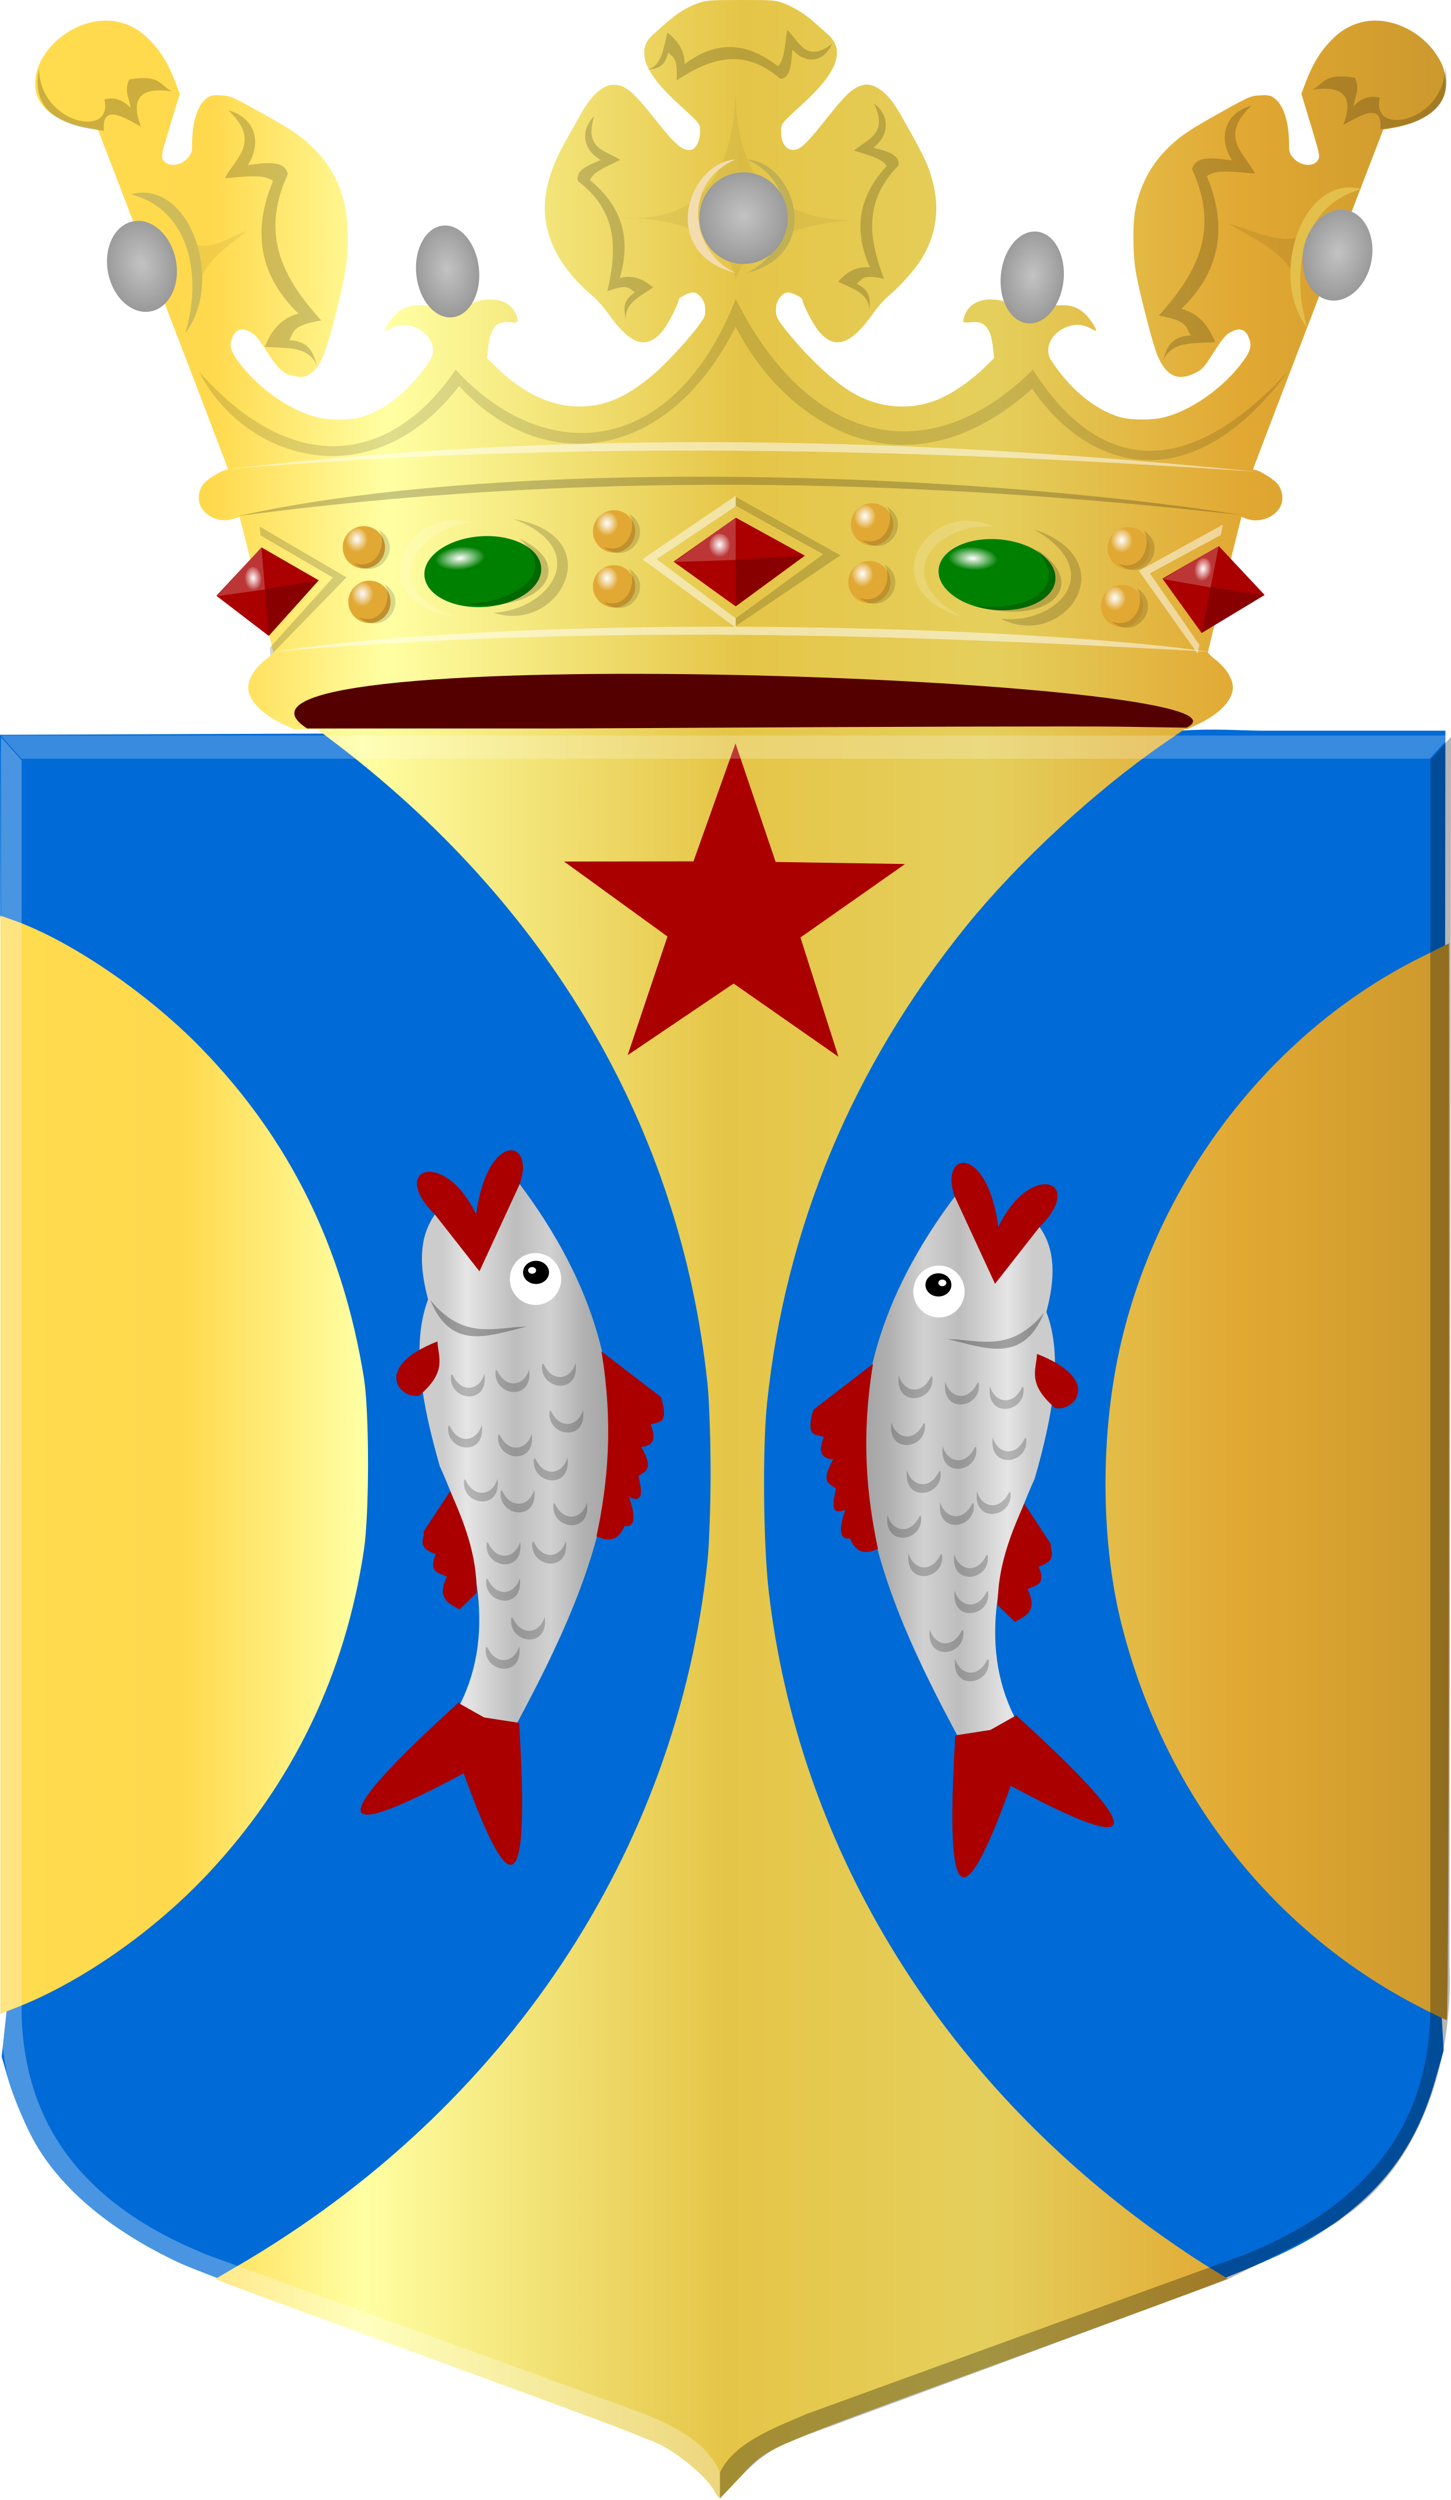 <?xml version="1.0" encoding="UTF-8" standalone="no"?>
<!-- Created with Inkscape (http://www.inkscape.org/) -->

<svg
   xmlns:dc="http://purl.org/dc/elements/1.1/"
   xmlns:cc="http://creativecommons.org/ns#"
   xmlns:rdf="http://www.w3.org/1999/02/22-rdf-syntax-ns#"
   xmlns:svg="http://www.w3.org/2000/svg"
   xmlns="http://www.w3.org/2000/svg"
   xmlns:xlink="http://www.w3.org/1999/xlink"
   xmlns:sodipodi="http://sodipodi.sourceforge.net/DTD/sodipodi-0.dtd"
   xmlns:inkscape="http://www.inkscape.org/namespaces/inkscape"
   width="469.223"
   height="808.12"
   id="svg11244"
   version="1.1"
   inkscape:version="0.48.4 r9939"
   sodipodi:docname="Nieuw document 32">
  <defs
     id="defs11246">
    <linearGradient
       y2="577.155"
       x2="-1832.23"
       y1="577.155"
       x1="-1895.299"
       gradientTransform="translate(2247.848,-13.835)"
       gradientUnits="userSpaceOnUse"
       id="linearGradient10768-5"
       xlink:href="#linearGradient4070-6-1-2-5-2"
       inkscape:collect="always" />
    <linearGradient
       id="linearGradient4070-6-1-2-5-2">
      <stop
         style="stop-color:#a3a3a3;stop-opacity:1;"
         offset="0"
         id="stop4072-2-3-3-2-1" />
      <stop
         style="stop-color:#b0b0b0;stop-opacity:1;"
         offset="0.143"
         id="stop4074-3-2-3-2-4" />
      <stop
         id="stop4076-8-1-7-3-9"
         offset="0.321"
         style="stop-color:#d1d1d1;stop-opacity:1;" />
      <stop
         style="stop-color:#bdbdbd;stop-opacity:1;"
         offset="0.5"
         id="stop4078-2-6-3-0-9" />
      <stop
         id="stop4080-6-3-0-8-0"
         offset="0.75"
         style="stop-color:#e5e5e5;stop-opacity:1;" />
      <stop
         style="stop-color:#cccccc;stop-opacity:1;"
         offset="0.875"
         id="stop4082-2-8-1-7-3" />
      <stop
         id="stop4084-7-3-4-2-03"
         offset="1"
         style="stop-color:#cccccc;stop-opacity:1;" />
    </linearGradient>
    <linearGradient
       y2="577.155"
       x2="-1832.23"
       y1="577.155"
       x1="-1895.299"
       gradientTransform="matrix(-1,0,0,1,-1623.117,-17.875)"
       gradientUnits="userSpaceOnUse"
       id="linearGradient10768"
       xlink:href="#linearGradient4070-6-1-2-5-6"
       inkscape:collect="always" />
    <linearGradient
       id="linearGradient4070-6-1-2-5-6">
      <stop
         style="stop-color:#a3a3a3;stop-opacity:1;"
         offset="0"
         id="stop4072-2-3-3-2-0" />
      <stop
         style="stop-color:#b0b0b0;stop-opacity:1;"
         offset="0.143"
         id="stop4074-3-2-3-2-9" />
      <stop
         id="stop4076-8-1-7-3-5"
         offset="0.321"
         style="stop-color:#d1d1d1;stop-opacity:1;" />
      <stop
         style="stop-color:#bdbdbd;stop-opacity:1;"
         offset="0.5"
         id="stop4078-2-6-3-0-8" />
      <stop
         id="stop4080-6-3-0-8-9"
         offset="0.75"
         style="stop-color:#e5e5e5;stop-opacity:1;" />
      <stop
         style="stop-color:#cccccc;stop-opacity:1;"
         offset="0.875"
         id="stop4082-2-8-1-7-0" />
      <stop
         id="stop4084-7-3-4-2-0"
         offset="1"
         style="stop-color:#cccccc;stop-opacity:1;" />
    </linearGradient>
    <linearGradient
       inkscape:collect="always"
       xlink:href="#linearGradient4053-4-2-4-9-4-8"
       id="linearGradient10581"
       x1="-666.02"
       y1="628.673"
       x2="-203.02"
       y2="628.673"
       gradientUnits="userSpaceOnUse"
       gradientTransform="matrix(-1.012,0,0,1.003,-131.279,-21.15)" />
    <linearGradient
       id="linearGradient4053-4-2-4-9-4-8">
      <stop
         style="stop-color:#cc992d;stop-opacity:1;"
         offset="0"
         id="stop4055-9-4-4-1-1-1-9" />
      <stop
         style="stop-color:#e1a832;stop-opacity:1;"
         offset="0.143"
         id="stop4057-8-6-6-6-6-8" />
      <stop
         id="stop4059-2-6-9-7-6-3"
         offset="0.321"
         style="stop-color:#e5cf5c;stop-opacity:1;" />
      <stop
         style="stop-color:#e5c547;stop-opacity:1;"
         offset="0.5"
         id="stop4061-4-6-8-6-4-5" />
      <stop
         id="stop4063-5-2-5-3-5-5"
         offset="0.75"
         style="stop-color:#ffffa3;stop-opacity:1;" />
      <stop
         style="stop-color:#ffd94d;stop-opacity:1;"
         offset="0.875"
         id="stop4065-2-9-6-7-2-1" />
      <stop
         id="stop4067-9-0-6-1-9-5"
         offset="1"
         style="stop-color:#ffdb4e;stop-opacity:1;" />
    </linearGradient>
    <linearGradient
       gradientTransform="translate(82.492,88.302)"
       inkscape:collect="always"
       xlink:href="#linearGradient4070-6-1-2-5"
       id="linearGradient11986"
       x1="107.321"
       y1="192.974"
       x2="110"
       y2="192.974"
       gradientUnits="userSpaceOnUse" />
    <linearGradient
       id="linearGradient4070-6-1-2-5">
      <stop
         style="stop-color:#a3a3a3;stop-opacity:1;"
         offset="0"
         id="stop4072-2-3-3-2" />
      <stop
         style="stop-color:#b0b0b0;stop-opacity:1;"
         offset="0.143"
         id="stop4074-3-2-3-2" />
      <stop
         id="stop4076-8-1-7-3"
         offset="0.321"
         style="stop-color:#d1d1d1;stop-opacity:1;" />
      <stop
         style="stop-color:#bdbdbd;stop-opacity:1;"
         offset="0.5"
         id="stop4078-2-6-3-0" />
      <stop
         id="stop4080-6-3-0-8"
         offset="0.75"
         style="stop-color:#e5e5e5;stop-opacity:1;" />
      <stop
         style="stop-color:#cccccc;stop-opacity:1;"
         offset="0.875"
         id="stop4082-2-8-1-7" />
      <stop
         id="stop4084-7-3-4-2"
         offset="1"
         style="stop-color:#cccccc;stop-opacity:1;" />
    </linearGradient>
    <radialGradient
       inkscape:collect="always"
       xlink:href="#linearGradient6616-3-7-7-5"
       id="radialGradient6622-4-0-5-2"
       cx="-705.869"
       cy="2006.956"
       fx="-705.869"
       fy="2006.956"
       r="45.267"
       gradientTransform="matrix(1,0,0,0.582,0,838.612)"
       gradientUnits="userSpaceOnUse" />
    <linearGradient
       inkscape:collect="always"
       id="linearGradient6616-3-7-7-5">
      <stop
         style="stop-color:#ffffff;stop-opacity:1;"
         offset="0"
         id="stop6618-1-0-6-0" />
      <stop
         style="stop-color:#ffffff;stop-opacity:0;"
         offset="1"
         id="stop6620-0-9-3-4" />
    </linearGradient>
    <filter
       color-interpolation-filters="sRGB"
       inkscape:collect="always"
       id="filter6752-4-8-8-2"
       x="-0.187"
       width="1.375"
       y="-0.327"
       height="1.654">
      <feGaussianBlur
         inkscape:collect="always"
         stdDeviation="6.879"
         id="feGaussianBlur6754-0-6-5-1" />
    </filter>
    <radialGradient
       inkscape:collect="always"
       xlink:href="#linearGradient6934-0-7-3-3-3-4"
       id="radialGradient6940-5-2-7-7-9-5"
       cx="-1303.198"
       cy="1470.969"
       fx="-1303.198"
       fy="1470.969"
       r="34.484"
       gradientTransform="matrix(1,0,0,0.979,0,30.163)"
       gradientUnits="userSpaceOnUse" />
    <linearGradient
       inkscape:collect="always"
       id="linearGradient6934-0-7-3-3-3-4">
      <stop
         style="stop-color:#ffffff;stop-opacity:1;"
         offset="0"
         id="stop6936-9-2-9-2-0-4" />
      <stop
         style="stop-color:#ffffff;stop-opacity:0;"
         offset="1"
         id="stop6938-7-5-5-0-2-4" />
    </linearGradient>
    <radialGradient
       inkscape:collect="always"
       xlink:href="#linearGradient6934-0-7-5-1-2"
       id="radialGradient6940-5-2-1-5-0"
       cx="-1303.198"
       cy="1470.969"
       fx="-1303.198"
       fy="1470.969"
       r="34.484"
       gradientTransform="matrix(1,0,0,0.979,0,30.163)"
       gradientUnits="userSpaceOnUse" />
    <linearGradient
       inkscape:collect="always"
       id="linearGradient6934-0-7-5-1-2">
      <stop
         style="stop-color:#ffffff;stop-opacity:1;"
         offset="0"
         id="stop6936-9-2-3-5-2" />
      <stop
         style="stop-color:#ffffff;stop-opacity:0;"
         offset="1"
         id="stop6938-7-5-56-7-1" />
    </linearGradient>
    <radialGradient
       inkscape:collect="always"
       xlink:href="#linearGradient6934-0-2-4-9-2"
       id="radialGradient6940-5-8-5-7-0"
       cx="-1303.198"
       cy="1470.969"
       fx="-1303.198"
       fy="1470.969"
       r="34.484"
       gradientTransform="matrix(1,0,0,0.979,0,30.163)"
       gradientUnits="userSpaceOnUse" />
    <linearGradient
       inkscape:collect="always"
       id="linearGradient6934-0-2-4-9-2">
      <stop
         style="stop-color:#ffffff;stop-opacity:1;"
         offset="0"
         id="stop6936-9-9-6-4-4" />
      <stop
         style="stop-color:#ffffff;stop-opacity:0;"
         offset="1"
         id="stop6938-7-4-8-1-9" />
    </linearGradient>
    <radialGradient
       inkscape:collect="always"
       xlink:href="#linearGradient6934-0-5-8-1"
       id="radialGradient6940-5-1-7-8"
       cx="-1303.198"
       cy="1470.969"
       fx="-1303.198"
       fy="1470.969"
       r="34.484"
       gradientTransform="matrix(1,0,0,0.979,0,30.163)"
       gradientUnits="userSpaceOnUse" />
    <linearGradient
       inkscape:collect="always"
       id="linearGradient6934-0-5-8-1">
      <stop
         style="stop-color:#ffffff;stop-opacity:1;"
         offset="0"
         id="stop6936-9-8-5-8" />
      <stop
         style="stop-color:#ffffff;stop-opacity:0;"
         offset="1"
         id="stop6938-7-53-7-6" />
    </linearGradient>
    <radialGradient
       inkscape:collect="always"
       xlink:href="#linearGradient6934-3-2-8-1"
       id="radialGradient6940-2-3-8-9"
       cx="-1303.198"
       cy="1470.969"
       fx="-1303.198"
       fy="1470.969"
       r="34.484"
       gradientTransform="matrix(1,0,0,0.979,0,30.163)"
       gradientUnits="userSpaceOnUse" />
    <linearGradient
       inkscape:collect="always"
       id="linearGradient6934-3-2-8-1">
      <stop
         style="stop-color:#ffffff;stop-opacity:1;"
         offset="0"
         id="stop6936-0-8-4-2" />
      <stop
         style="stop-color:#ffffff;stop-opacity:0;"
         offset="1"
         id="stop6938-6-7-2-8" />
    </linearGradient>
    <radialGradient
       inkscape:collect="always"
       xlink:href="#linearGradient6616-9-8-4"
       id="radialGradient6622-6-3-3"
       cx="-705.869"
       cy="2006.956"
       fx="-705.869"
       fy="2006.956"
       r="45.267"
       gradientTransform="matrix(1,0,0,0.582,0,838.612)"
       gradientUnits="userSpaceOnUse" />
    <linearGradient
       inkscape:collect="always"
       id="linearGradient6616-9-8-4">
      <stop
         style="stop-color:#ffffff;stop-opacity:1;"
         offset="0"
         id="stop6618-6-4-9" />
      <stop
         style="stop-color:#ffffff;stop-opacity:0;"
         offset="1"
         id="stop6620-4-1-0" />
    </linearGradient>
    <filter
       color-interpolation-filters="sRGB"
       inkscape:collect="always"
       id="filter6752-6-3-5"
       x="-0.187"
       width="1.375"
       y="-0.327"
       height="1.654">
      <feGaussianBlur
         inkscape:collect="always"
         stdDeviation="6.879"
         id="feGaussianBlur6754-3-0-3" />
    </filter>
    <radialGradient
       r="17.16"
       fy="1983.799"
       fx="-1187.586"
       cy="1983.799"
       cx="-1187.586"
       gradientTransform="matrix(1,0,0,0.948,0,102.183)"
       gradientUnits="userSpaceOnUse"
       id="radialGradient6422-7-5-2-4-6"
       xlink:href="#linearGradient6133-8-7-0-8-1-1-0"
       inkscape:collect="always" />
    <linearGradient
       inkscape:collect="always"
       id="linearGradient6133-8-7-0-8-1-1-0">
      <stop
         style="stop-color:#ffffff;stop-opacity:1;"
         offset="0"
         id="stop6135-6-2-8-17-0-7-5" />
      <stop
         style="stop-color:#ffffff;stop-opacity:0;"
         offset="1"
         id="stop6137-0-0-1-0-5-7-9" />
    </linearGradient>
    <filter
       color-interpolation-filters="sRGB"
       inkscape:collect="always"
       id="filter6211-1-2-8-4-8-2-4"
       x="-0.14"
       width="1.28"
       y="-0.148"
       height="1.296">
      <feGaussianBlur
         inkscape:collect="always"
         stdDeviation="1.856"
         id="feGaussianBlur6213-2-8-3-8-7-1-6" />
    </filter>
    <radialGradient
       r="17.16"
       fy="1983.799"
       fx="-1187.586"
       cy="1983.799"
       cx="-1187.586"
       gradientTransform="matrix(1,0,0,0.948,0,102.183)"
       gradientUnits="userSpaceOnUse"
       id="radialGradient6422-7-8-0-3-1"
       xlink:href="#linearGradient6133-8-7-0-4-0-1-9"
       inkscape:collect="always" />
    <linearGradient
       inkscape:collect="always"
       id="linearGradient6133-8-7-0-4-0-1-9">
      <stop
         style="stop-color:#ffffff;stop-opacity:1;"
         offset="0"
         id="stop6135-6-2-8-1-3-3-9" />
      <stop
         style="stop-color:#ffffff;stop-opacity:0;"
         offset="1"
         id="stop6137-0-0-1-8-7-1-5" />
    </linearGradient>
    <filter
       color-interpolation-filters="sRGB"
       inkscape:collect="always"
       id="filter6211-1-2-8-3-3-5-5"
       x="-0.14"
       width="1.28"
       y="-0.148"
       height="1.296">
      <feGaussianBlur
         inkscape:collect="always"
         stdDeviation="1.856"
         id="feGaussianBlur6213-2-8-3-7-4-1-5" />
    </filter>
    <radialGradient
       r="17.16"
       fy="1983.799"
       fx="-1187.586"
       cy="1983.799"
       cx="-1187.586"
       gradientTransform="matrix(1,0,0,0.948,0,102.183)"
       gradientUnits="userSpaceOnUse"
       id="radialGradient6422-6-5-9"
       xlink:href="#linearGradient6133-8-7-2-0-0"
       inkscape:collect="always" />
    <linearGradient
       inkscape:collect="always"
       id="linearGradient6133-8-7-2-0-0">
      <stop
         style="stop-color:#ffffff;stop-opacity:1;"
         offset="0"
         id="stop6135-6-2-0-5-4" />
      <stop
         style="stop-color:#ffffff;stop-opacity:0;"
         offset="1"
         id="stop6137-0-0-1-1-9" />
    </linearGradient>
    <filter
       color-interpolation-filters="sRGB"
       inkscape:collect="always"
       id="filter6211-1-2-1-2-3"
       x="-0.14"
       width="1.28"
       y="-0.148"
       height="1.296">
      <feGaussianBlur
         inkscape:collect="always"
         stdDeviation="1.856"
         id="feGaussianBlur6213-2-8-6-2-1" />
    </filter>
    <radialGradient
       inkscape:collect="always"
       xlink:href="#linearGradient6133-2-3-5-4"
       id="radialGradient6139-70-5-1-2"
       cx="-1187.586"
       cy="1983.799"
       fx="-1187.586"
       fy="1983.799"
       r="17.16"
       gradientTransform="matrix(1,0,0,0.948,0,102.183)"
       gradientUnits="userSpaceOnUse" />
    <linearGradient
       inkscape:collect="always"
       id="linearGradient6133-2-3-5-4">
      <stop
         style="stop-color:#ffffff;stop-opacity:1;"
         offset="0"
         id="stop6135-4-4-5-6" />
      <stop
         style="stop-color:#ffffff;stop-opacity:0;"
         offset="1"
         id="stop6137-1-9-3-6" />
    </linearGradient>
    <filter
       color-interpolation-filters="sRGB"
       inkscape:collect="always"
       id="filter6211-0-5-8-6"
       x="-0.14"
       width="1.28"
       y="-0.148"
       height="1.296">
      <feGaussianBlur
         inkscape:collect="always"
         stdDeviation="1.856"
         id="feGaussianBlur6213-3-3-9-2" />
    </filter>
    <radialGradient
       inkscape:collect="always"
       xlink:href="#linearGradient6133-5-3-8-8"
       id="radialGradient6139-1-4-2-8"
       cx="-1187.586"
       cy="1983.799"
       fx="-1187.586"
       fy="1983.799"
       r="17.16"
       gradientTransform="matrix(1,0,0,0.948,0,102.183)"
       gradientUnits="userSpaceOnUse" />
    <linearGradient
       inkscape:collect="always"
       id="linearGradient6133-5-3-8-8">
      <stop
         style="stop-color:#ffffff;stop-opacity:1;"
         offset="0"
         id="stop6135-7-7-4-1" />
      <stop
         style="stop-color:#ffffff;stop-opacity:0;"
         offset="1"
         id="stop6137-33-7-2-5" />
    </linearGradient>
    <filter
       color-interpolation-filters="sRGB"
       inkscape:collect="always"
       id="filter6211-4-0-7-2"
       x="-0.14"
       width="1.28"
       y="-0.148"
       height="1.296">
      <feGaussianBlur
         inkscape:collect="always"
         stdDeviation="1.856"
         id="feGaussianBlur6213-22-9-5-3" />
    </filter>
    <radialGradient
       inkscape:collect="always"
       xlink:href="#linearGradient6133-3-5-4-4"
       id="radialGradient6139-7-1-8-7"
       cx="-1187.586"
       cy="1983.799"
       fx="-1187.586"
       fy="1983.799"
       r="17.16"
       gradientTransform="matrix(1,0,0,0.948,0,102.183)"
       gradientUnits="userSpaceOnUse" />
    <linearGradient
       inkscape:collect="always"
       id="linearGradient6133-3-5-4-4">
      <stop
         style="stop-color:#ffffff;stop-opacity:1;"
         offset="0"
         id="stop6135-31-4-0-7" />
      <stop
         style="stop-color:#ffffff;stop-opacity:0;"
         offset="1"
         id="stop6137-08-0-9-3" />
    </linearGradient>
    <filter
       color-interpolation-filters="sRGB"
       inkscape:collect="always"
       id="filter6211-10-0-4-4"
       x="-0.14"
       width="1.28"
       y="-0.148"
       height="1.296">
      <feGaussianBlur
         inkscape:collect="always"
         stdDeviation="1.856"
         id="feGaussianBlur6213-9-7-4-0" />
    </filter>
    <radialGradient
       inkscape:collect="always"
       xlink:href="#linearGradient6133-87-2-5-4"
       id="radialGradient6139-3-1-3-4"
       cx="-1187.586"
       cy="1983.799"
       fx="-1187.586"
       fy="1983.799"
       r="17.16"
       gradientTransform="matrix(1,0,0,0.948,0,102.183)"
       gradientUnits="userSpaceOnUse" />
    <linearGradient
       inkscape:collect="always"
       id="linearGradient6133-87-2-5-4">
      <stop
         style="stop-color:#ffffff;stop-opacity:1;"
         offset="0"
         id="stop6135-61-3-8-1" />
      <stop
         style="stop-color:#ffffff;stop-opacity:0;"
         offset="1"
         id="stop6137-7-7-4-9" />
    </linearGradient>
    <filter
       color-interpolation-filters="sRGB"
       inkscape:collect="always"
       id="filter6211-23-7-1-5"
       x="-0.14"
       width="1.28"
       y="-0.148"
       height="1.296">
      <feGaussianBlur
         inkscape:collect="always"
         stdDeviation="1.856"
         id="feGaussianBlur6213-7-3-0-5" />
    </filter>
    <radialGradient
       inkscape:collect="always"
       xlink:href="#linearGradient6133-79-3-3-6"
       id="radialGradient6139-6-3-3-7"
       cx="-1187.586"
       cy="1983.799"
       fx="-1187.586"
       fy="1983.799"
       r="17.16"
       gradientTransform="matrix(1,0,0,0.948,0,102.183)"
       gradientUnits="userSpaceOnUse" />
    <linearGradient
       inkscape:collect="always"
       id="linearGradient6133-79-3-3-6">
      <stop
         style="stop-color:#ffffff;stop-opacity:1;"
         offset="0"
         id="stop6135-3-9-4-7" />
      <stop
         style="stop-color:#ffffff;stop-opacity:0;"
         offset="1"
         id="stop6137-4-1-0-8" />
    </linearGradient>
    <filter
       color-interpolation-filters="sRGB"
       inkscape:collect="always"
       id="filter6211-7-5-6-3"
       x="-0.14"
       width="1.28"
       y="-0.148"
       height="1.296">
      <feGaussianBlur
         inkscape:collect="always"
         stdDeviation="1.856"
         id="feGaussianBlur6213-8-8-7-6" />
    </filter>
    <radialGradient
       inkscape:collect="always"
       xlink:href="#linearGradient6133-8-8-5-3"
       id="radialGradient6139-2-8-5-0"
       cx="-1187.586"
       cy="1983.799"
       fx="-1187.586"
       fy="1983.799"
       r="17.16"
       gradientTransform="matrix(1,0,0,0.948,0,102.183)"
       gradientUnits="userSpaceOnUse" />
    <linearGradient
       inkscape:collect="always"
       id="linearGradient6133-8-8-5-3">
      <stop
         style="stop-color:#ffffff;stop-opacity:1;"
         offset="0"
         id="stop6135-6-0-6-0" />
      <stop
         style="stop-color:#ffffff;stop-opacity:0;"
         offset="1"
         id="stop6137-0-2-0-3" />
    </linearGradient>
    <filter
       color-interpolation-filters="sRGB"
       inkscape:collect="always"
       id="filter6211-1-4-9-5"
       x="-0.14"
       width="1.28"
       y="-0.148"
       height="1.296">
      <feGaussianBlur
         inkscape:collect="always"
         stdDeviation="1.856"
         id="feGaussianBlur6213-2-4-8-0" />
    </filter>
    <radialGradient
       inkscape:collect="always"
       xlink:href="#linearGradient6133-7-3-5-2"
       id="radialGradient6139-4-3-3-7"
       cx="-1187.586"
       cy="1983.799"
       fx="-1187.586"
       fy="1983.799"
       r="17.16"
       gradientTransform="matrix(1,0,0,0.948,0,102.183)"
       gradientUnits="userSpaceOnUse" />
    <linearGradient
       inkscape:collect="always"
       id="linearGradient6133-7-3-5-2">
      <stop
         style="stop-color:#ffffff;stop-opacity:1;"
         offset="0"
         id="stop6135-1-6-7-1" />
      <stop
         style="stop-color:#ffffff;stop-opacity:0;"
         offset="1"
         id="stop6137-3-7-9-4" />
    </linearGradient>
    <filter
       color-interpolation-filters="sRGB"
       inkscape:collect="always"
       id="filter6211-2-6-0-9"
       x="-0.14"
       width="1.28"
       y="-0.148"
       height="1.296">
      <feGaussianBlur
         inkscape:collect="always"
         stdDeviation="1.856"
         id="feGaussianBlur6213-1-6-4-9" />
    </filter>
    <radialGradient
       inkscape:collect="always"
       xlink:href="#linearGradient6133-81-7-8"
       id="radialGradient6139-14-8-5"
       cx="-1187.586"
       cy="1983.799"
       fx="-1187.586"
       fy="1983.799"
       r="17.16"
       gradientTransform="matrix(1,0,0,0.948,0,102.183)"
       gradientUnits="userSpaceOnUse" />
    <linearGradient
       inkscape:collect="always"
       id="linearGradient6133-81-7-8">
      <stop
         style="stop-color:#ffffff;stop-opacity:1;"
         offset="0"
         id="stop6135-65-4-4" />
      <stop
         style="stop-color:#ffffff;stop-opacity:0;"
         offset="1"
         id="stop6137-9-0-0" />
    </linearGradient>
    <filter
       color-interpolation-filters="sRGB"
       inkscape:collect="always"
       id="filter6211-6-2-5"
       x="-0.14"
       width="1.28"
       y="-0.148"
       height="1.296">
      <feGaussianBlur
         inkscape:collect="always"
         stdDeviation="1.856"
         id="feGaussianBlur6213-87-3-4" />
    </filter>
    <linearGradient
       y2="1856.236"
       x2="-373.87"
       y1="1856.236"
       x1="-1434.866"
       gradientTransform="matrix(-0.43,0,0,0.456,606.373,-754.929)"
       gradientUnits="userSpaceOnUse"
       id="linearGradient16813"
       xlink:href="#linearGradient4053-4-2-4-9-4-8"
       inkscape:collect="always" />
    <linearGradient
       id="linearGradient11089">
      <stop
         style="stop-color:#cc992d;stop-opacity:1;"
         offset="0"
         id="stop11091" />
      <stop
         style="stop-color:#e1a832;stop-opacity:1;"
         offset="0.143"
         id="stop11093" />
      <stop
         id="stop11095"
         offset="0.321"
         style="stop-color:#e5cf5c;stop-opacity:1;" />
      <stop
         style="stop-color:#e5c547;stop-opacity:1;"
         offset="0.5"
         id="stop11097" />
      <stop
         id="stop11099"
         offset="0.75"
         style="stop-color:#ffffa3;stop-opacity:1;" />
      <stop
         style="stop-color:#ffd94d;stop-opacity:1;"
         offset="0.875"
         id="stop11101" />
      <stop
         id="stop11103"
         offset="1"
         style="stop-color:#ffdb4e;stop-opacity:1;" />
    </linearGradient>
    <linearGradient
       y2="1856.236"
       x2="-373.87"
       y1="1856.236"
       x1="-1434.866"
       gradientTransform="matrix(-0.43,0,0,0.456,-75.4,-639.374)"
       gradientUnits="userSpaceOnUse"
       id="linearGradient11242"
       xlink:href="#linearGradient4053-4-2-4-9-4-8"
       inkscape:collect="always" />
  </defs>
  <sodipodi:namedview
     id="base"
     pagecolor="#ffffff"
     bordercolor="#666666"
     borderopacity="1.0"
     inkscape:pageopacity="0.0"
     inkscape:pageshadow="2"
     inkscape:zoom="0.35"
     inkscape:cx="301.04008"
     inkscape:cy="364.0601"
     inkscape:document-units="px"
     inkscape:current-layer="layer1"
     showgrid="false"
     fit-margin-top="0"
     fit-margin-left="0"
     fit-margin-right="0"
     fit-margin-bottom="0"
     inkscape:window-width="1600"
     inkscape:window-height="837"
     inkscape:window-x="-8"
     inkscape:window-y="-8"
     inkscape:window-maximized="1" />
  <g
     inkscape:label="Laag 1"
     inkscape:groupmode="layer"
     id="layer1"
     transform="translate(-73.96,-88.302)">
    <path
       style="fill:url(#linearGradient11242);fill-opacity:1"
       d="m 165.75,322.522 c -6.43,-2.977 -10.591,-6.922 -11.396,-10.806 -0.641,-3.092 1.519,-7.045 5.595,-10.238 1.279,-1.002 2.34,-2.027 2.358,-2.278 0.024,-0.25 -2.418,-10.216 -5.412,-22.145 l -5.444,-21.69 -2.107,0.714 c -3.868,1.311 -8.808,-0.626 -10.514,-4.123 -1.119,-2.292 -0.617,-5.508 1.17,-7.498 1.365,-1.52 5.957,-4.245 7.155,-4.246 0.295,-1.3e-4 0.537,-0.112 0.537,-0.252 0,-0.221 -17.42,-45.714 -35.834,-93.581 l -6.22,-16.168 -3.159,-0.555 c -8.584,-1.507 -14.699,-5.36 -16.518,-10.407 -1.111,-3.081 -0.681,-7.519 1.06,-10.947 4.883,-9.618 16.536,-15.323 25.977,-12.718 3.938,1.087 6.746,2.864 10.007,6.331 3.241,3.447 5.526,7.325 7.746,13.149 l 1.347,3.533 -3.048,10.044 c -2.858,9.419 -3.008,10.119 -2.414,11.238 1.355,2.555 5.804,2.206 8.163,-0.64 1.169,-1.411 1.285,-1.843 1.291,-4.836 0.024,-6.726 1.844,-12.286 4.722,-14.354 1.308,-0.94 1.907,-1.061 4.576,-0.923 3.33,0.173 3.856,0.416 17.232,7.994 6.782,3.843 9.666,5.952 13.379,9.783 7.159,7.388 10.414,16.159 10.434,28.107 0.024,7.543 -0.798,12.673 -3.961,25.093 -2.936,11.527 -4.63,15.92 -6.979,18.1 -1.897,1.76 -3.144,2.15 -5.688,1.781 -3.97,-0.576 -5.64,-1.97 -9.41,-7.85 -2.918,-4.552 -3.778,-5.567 -5.505,-6.499 -2.668,-1.44 -4.48,-1.015 -5.584,1.311 -1.303,2.746 -1,4.413 1.424,7.833 6.067,8.558 16.709,16.168 25.77,18.429 3.862,0.964 10.694,0.94 14.174,-0.047 7.994,-2.272 16.201,-9.017 22.292,-18.322 4.179,-6.383 -5.332,-14.329 -12.53,-10.468 -1.104,0.592 -2.008,0.994 -2.008,0.893 0,-0.912 2.062,-4.034 3.632,-5.498 2.476,-2.309 4.864,-3.025 9.199,-2.759 2.818,0.173 3.896,0.487 6.52,1.899 l 3.145,1.692 1.328,-1.303 c 2.837,-2.783 6.365,-4.2 10.452,-4.2 4.008,0 7.11,1.936 8.262,5.154 0.81,2.266 0.654,2.476 -1.668,2.24 -5,-0.509 -6.805,1.6 -7.546,8.815 l -0.285,2.771 3.029,2.971 c 8.478,8.316 17.662,12.676 26.668,12.662 8.352,-0.02 14.857,-2.74 23.472,-9.836 5.883,-4.846 16.654,-17.078 17.248,-19.588 0.149,-0.629 0.162,-2.003 0.029,-3.052 -0.275,-2.172 -2.24,-4.42 -3.849,-4.404 -1.355,0.02 -4.615,1.657 -4.615,2.326 0,1.332 -3.563,8.187 -5.349,10.292 -5.202,6.13 -10.342,4.364 -17.688,-6.076 -1.254,-1.783 -3.502,-4.278 -4.993,-5.545 -8.241,-6.999 -13.249,-14.738 -14.78,-22.841 -1.593,-8.43 0.522,-17.204 6.76,-28.043 1.298,-2.255 3.205,-5.637 4.239,-7.515 3.468,-6.303 7.153,-9.655 10.66,-9.697 3.827,-0.046 6.253,1.959 13.593,11.234 6.51,8.226 8.805,10.18 11.476,9.773 1.618,-0.246 2.961,-2.841 2.961,-5.72 0,-2.834 0.335,-2.397 -6.998,-9.135 -7.612,-6.994 -11.049,-12.123 -11.055,-16.499 0,-2.481 0.982,-4.328 3.428,-6.427 0.99,-0.85 2.702,-2.349 3.805,-3.332 3.351,-2.987 6.722,-5.08 10.034,-6.229 2.992,-1.038 3.703,-1.093 14.114,-1.093 10.409,0 11.105,0.053 13.759,1.065 3.325,1.267 7.101,3.623 9.912,6.184 1.123,1.023 2.854,2.556 3.847,3.405 2.449,2.095 3.437,3.943 3.433,6.427 0,4.376 -3.442,9.505 -11.055,16.499 -7.333,6.738 -6.998,6.301 -6.998,9.135 0,4.569 2.693,6.941 5.884,5.183 1.629,-0.897 3.756,-3.197 8.545,-9.237 6.556,-8.267 8.531,-10.111 11.947,-11.149 3.434,-1.043 8.133,2.36 11.595,8.396 8.119,14.159 9.598,17.209 11.066,22.821 2.348,8.976 1.086,17.436 -3.759,25.194 -2.064,3.305 -6.778,8.59 -10.342,11.594 -1.507,1.27 -3.759,3.769 -5.004,5.552 -7.268,10.406 -12.504,12.204 -17.703,6.076 -1.787,-2.105 -5.349,-8.96 -5.349,-10.292 0,-0.669 -3.259,-2.312 -4.615,-2.326 -1.609,-0.02 -3.574,2.232 -3.849,4.404 -0.355,2.807 0.041,3.866 2.729,7.293 6.038,7.7 14.248,15.694 20.14,19.61 9.674,6.43 21.144,7.369 31.131,2.548 4.296,-2.074 9.526,-5.821 13.32,-9.543 l 3.125,-3.065 -0.284,-2.771 c -0.398,-3.875 -1.016,-5.903 -2.216,-7.274 -1.266,-1.447 -2.564,-1.822 -5.33,-1.541 -2.322,0.236 -2.478,0.025 -1.668,-2.24 1.151,-3.218 4.253,-5.154 8.262,-5.154 4.087,0 7.615,1.418 10.452,4.2 l 1.328,1.303 3.144,-1.692 c 2.624,-1.413 3.703,-1.726 6.52,-1.899 4.335,-0.266 6.723,0.45 9.199,2.759 1.57,1.464 3.632,4.585 3.632,5.498 0,0.101 -0.903,-0.301 -2.007,-0.893 -2.706,-1.451 -5.524,-1.423 -8.531,0.085 -4.457,2.233 -6.264,6.925 -3.999,10.384 6.114,9.339 14.264,16.041 22.277,18.318 3.496,0.994 10.319,1.019 14.188,0.056 9.061,-2.261 19.703,-9.872 25.77,-18.429 2.424,-3.42 2.728,-5.086 1.425,-7.832 -1.103,-2.326 -2.916,-2.752 -5.584,-1.311 -1.73,0.933 -2.588,1.948 -5.533,6.542 -3.252,5.073 -3.655,5.521 -6.019,6.701 -5.56,2.775 -9.311,1.05 -12.151,-5.586 -1.603,-3.745 -6.266,-21.942 -7.17,-27.98 -0.865,-5.773 -0.867,-15.021 0,-19.401 1.463,-7.435 4.755,-13.846 9.741,-18.97 3.774,-3.879 6.743,-6.036 13.86,-10.068 13.063,-7.402 13.439,-7.576 16.783,-7.749 2.661,-0.138 3.263,-0.02 4.569,0.923 2.878,2.068 4.707,7.628 4.722,14.354 0,2.993 0.122,3.425 1.292,4.836 2.359,2.846 6.808,3.195 8.163,0.64 0.594,-1.12 0.444,-1.819 -2.414,-11.238 l -3.048,-10.045 1.347,-3.533 c 2.221,-5.824 4.505,-9.702 7.746,-13.149 3.26,-3.468 6.069,-5.245 10.007,-6.331 9.441,-2.605 21.093,3.1 25.976,12.718 1.741,3.428 2.17,7.866 1.06,10.947 -1.819,5.045 -7.934,8.899 -16.51,10.405 l -3.149,0.553 -6.227,16.17 c -16.372,42.518 -35.845,93.358 -35.845,93.583 0,0.138 0.26,0.251 0.576,0.251 1.155,0 5.71,2.739 7.123,4.284 1.78,1.946 2.283,5.167 1.163,7.46 -1.799,3.686 -6.983,5.57 -11.07,4.022 l -1.563,-0.592 -5.434,21.679 c -2.989,11.923 -5.421,21.884 -5.406,22.134 0.024,0.25 1.075,1.275 2.354,2.278 4.075,3.193 6.235,7.146 5.594,10.238 -0.805,3.883 -4.966,7.829 -11.396,10.806 l -3.225,1.493 -144.466,0 -144.466,0 -3.225,-1.493 z"
       id="path6105-2-2"
       inkscape:connector-curvature="0" />
    <path
       style="fill:#000000;fill-opacity:0.217;stroke:#000000;stroke-width:0.443px;stroke-linecap:butt;stroke-linejoin:miter;stroke-opacity:0"
       d="m 150.777,255.164 c 107.898,-14.446 216.297,-12.468 325.004,-0.322 -91.197,-14.287 -238.825,-18.84 -325.004,0.322 z"
       id="path6107-7-7"
       inkscape:connector-curvature="0"
       sodipodi:nodetypes="ccc" />
    <path
       style="fill:#ffffff;fill-opacity:0.514;stroke:#000000;stroke-width:0.443px;stroke-linecap:butt;stroke-linejoin:miter;stroke-opacity:0"
       d="m 162.634,298.969 c 85.823,-12.817 242.251,-8.502 302.201,0 -98.589,-5.518 -198.004,-8.91 -302.201,0 z"
       id="path6109-9-7"
       inkscape:connector-curvature="0"
       sodipodi:nodetypes="ccc" />
    <path
       sodipodi:type="arc"
       style="fill:#e1a934;fill-opacity:1;stroke:#000000;stroke-width:2.5;stroke-miterlimit:4;stroke-opacity:0;stroke-dasharray:none"
       id="path6113-4-9"
       sodipodi:cx="-1187.5858"
       sodipodi:cy="1983.7986"
       sodipodi:rx="15.909903"
       sodipodi:ry="15.026019"
       d="m -1171.676,1983.799 c 0,8.299 -7.123,15.026 -15.91,15.026 -8.787,0 -15.91,-6.727 -15.91,-15.026 0,-8.299 7.123,-15.026 15.91,-15.026 8.787,0 15.91,6.727 15.91,15.026 z"
       transform="matrix(0.43,0,0,0.456,702.28,-639.374)" />
    <path
       transform="matrix(0.212,0,0,0.251,441.119,-235.08)"
       sodipodi:type="arc"
       style="fill:url(#radialGradient6139-14-8-5);fill-opacity:1;stroke:#000000;stroke-width:2.5;stroke-miterlimit:4;stroke-opacity:0;stroke-dasharray:none;filter:url(#filter6211-6-2-5)"
       id="path6113-6-7-5"
       sodipodi:cx="-1187.5858"
       sodipodi:cy="1983.7986"
       sodipodi:rx="15.909903"
       sodipodi:ry="15.026019"
       d="m -1171.676,1983.799 c 0,8.299 -7.123,15.026 -15.91,15.026 -8.787,0 -15.91,-6.727 -15.91,-15.026 0,-8.299 7.123,-15.026 15.91,-15.026 8.787,0 15.91,6.727 15.91,15.026 z" />
    <path
       style="fill:#000000;fill-opacity:0.151;stroke:#000000;stroke-width:0.443px;stroke-linecap:butt;stroke-linejoin:miter;stroke-opacity:0"
       d="m 196.457,259.513 c 2.819,3.957 -0.363,13.622 -8.285,10.71 8.279,6.824 16.851,-5.407 8.285,-10.71 z"
       id="path6141-1-5"
       inkscape:connector-curvature="0"
       sodipodi:nodetypes="ccc" />
    <path
       transform="matrix(0.43,0,0,0.456,704.092,-621.749)"
       sodipodi:type="arc"
       style="fill:#e1a934;fill-opacity:1;stroke:#000000;stroke-width:2.5;stroke-miterlimit:4;stroke-opacity:0;stroke-dasharray:none"
       id="path6113-63-8-4"
       sodipodi:cx="-1187.5858"
       sodipodi:cy="1983.7986"
       sodipodi:rx="15.909903"
       sodipodi:ry="15.026019"
       d="m -1171.676,1983.799 c 0,8.299 -7.123,15.026 -15.91,15.026 -8.787,0 -15.91,-6.727 -15.91,-15.026 0,-8.299 7.123,-15.026 15.91,-15.026 8.787,0 15.91,6.727 15.91,15.026 z" />
    <path
       transform="matrix(0.212,0,0,0.251,442.93,-217.454)"
       sodipodi:type="arc"
       style="fill:url(#radialGradient6139-4-3-3-7);fill-opacity:1;stroke:#000000;stroke-width:2.5;stroke-miterlimit:4;stroke-opacity:0;stroke-dasharray:none;filter:url(#filter6211-2-6-0-9)"
       id="path6113-6-8-2-0"
       sodipodi:cx="-1187.5858"
       sodipodi:cy="1983.7986"
       sodipodi:rx="15.909903"
       sodipodi:ry="15.026019"
       d="m -1171.676,1983.799 c 0,8.299 -7.123,15.026 -15.91,15.026 -8.787,0 -15.91,-6.727 -15.91,-15.026 0,-8.299 7.123,-15.026 15.91,-15.026 8.787,0 15.91,6.727 15.91,15.026 z" />
    <path
       style="fill:#000000;fill-opacity:0.151;stroke:#000000;stroke-width:0.443px;stroke-linecap:butt;stroke-linejoin:miter;stroke-opacity:0"
       d="m 198.269,277.138 c 2.818,3.957 -0.362,13.622 -8.285,10.71 8.279,6.825 16.851,-5.407 8.285,-10.71 z"
       id="path6141-3-4-3"
       inkscape:connector-curvature="0"
       sodipodi:nodetypes="ccc" />
    <path
       transform="matrix(0.43,0,0,0.456,783.204,-644.524)"
       sodipodi:type="arc"
       style="fill:#e1a934;fill-opacity:1;stroke:#000000;stroke-width:2.5;stroke-miterlimit:4;stroke-opacity:0;stroke-dasharray:none"
       id="path6113-60-8-4"
       sodipodi:cx="-1187.5858"
       sodipodi:cy="1983.7986"
       sodipodi:rx="15.909903"
       sodipodi:ry="15.026019"
       d="m -1171.676,1983.799 c 0,8.299 -7.123,15.026 -15.91,15.026 -8.787,0 -15.91,-6.727 -15.91,-15.026 0,-8.299 7.123,-15.026 15.91,-15.026 8.787,0 15.91,6.727 15.91,15.026 z" />
    <path
       transform="matrix(0.212,0,0,0.251,522.043,-240.229)"
       sodipodi:type="arc"
       style="fill:url(#radialGradient6139-2-8-5-0);fill-opacity:1;stroke:#000000;stroke-width:2.5;stroke-miterlimit:4;stroke-opacity:0;stroke-dasharray:none;filter:url(#filter6211-1-4-9-5)"
       id="path6113-6-5-8-1"
       sodipodi:cx="-1187.5858"
       sodipodi:cy="1983.7986"
       sodipodi:rx="15.909903"
       sodipodi:ry="15.026019"
       d="m -1171.676,1983.799 c 0,8.299 -7.123,15.026 -15.91,15.026 -8.787,0 -15.91,-6.727 -15.91,-15.026 0,-8.299 7.123,-15.026 15.91,-15.026 8.787,0 15.91,6.727 15.91,15.026 z" />
    <path
       style="fill:#000000;fill-opacity:0.151;stroke:#000000;stroke-width:0.443px;stroke-linecap:butt;stroke-linejoin:miter;stroke-opacity:0"
       d="m 277.381,254.363 c 2.818,3.957 -0.363,13.622 -8.285,10.709 8.279,6.825 16.851,-5.406 8.285,-10.709 z"
       id="path6141-4-1-2"
       inkscape:connector-curvature="0"
       sodipodi:nodetypes="ccc" />
    <path
       transform="matrix(0.43,0,0,0.456,783.204,-626.759)"
       sodipodi:type="arc"
       style="fill:#e1a934;fill-opacity:1;stroke:#000000;stroke-width:2.5;stroke-miterlimit:4;stroke-opacity:0;stroke-dasharray:none"
       id="path6113-8-6-2"
       sodipodi:cx="-1187.5858"
       sodipodi:cy="1983.7986"
       sodipodi:rx="15.909903"
       sodipodi:ry="15.026019"
       d="m -1171.676,1983.799 c 0,8.299 -7.123,15.026 -15.91,15.026 -8.787,0 -15.91,-6.727 -15.91,-15.026 0,-8.299 7.123,-15.026 15.91,-15.026 8.787,0 15.91,6.727 15.91,15.026 z" />
    <path
       transform="matrix(0.212,0,0,0.251,522.043,-222.465)"
       sodipodi:type="arc"
       style="fill:url(#radialGradient6139-6-3-3-7);fill-opacity:1;stroke:#000000;stroke-width:2.5;stroke-miterlimit:4;stroke-opacity:0;stroke-dasharray:none;filter:url(#filter6211-7-5-6-3)"
       id="path6113-6-1-2-9"
       sodipodi:cx="-1187.5858"
       sodipodi:cy="1983.7986"
       sodipodi:rx="15.909903"
       sodipodi:ry="15.026019"
       d="m -1171.676,1983.799 c 0,8.299 -7.123,15.026 -15.91,15.026 -8.787,0 -15.91,-6.727 -15.91,-15.026 0,-8.299 7.123,-15.026 15.91,-15.026 8.787,0 15.91,6.727 15.91,15.026 z" />
    <path
       style="fill:#000000;fill-opacity:0.151;stroke:#000000;stroke-width:0.443px;stroke-linecap:butt;stroke-linejoin:miter;stroke-opacity:0"
       d="m 277.381,272.128 c 2.818,3.957 -0.363,13.622 -8.285,10.71 8.279,6.824 16.851,-5.407 8.285,-10.71 z"
       id="path6141-6-0-8"
       inkscape:connector-curvature="0"
       sodipodi:nodetypes="ccc" />
    <path
       transform="matrix(0.43,0,0,0.456,866.616,-646.802)"
       sodipodi:type="arc"
       style="fill:#e1a934;fill-opacity:1;stroke:#000000;stroke-width:2.5;stroke-miterlimit:4;stroke-opacity:0;stroke-dasharray:none"
       id="path6113-85-4-2"
       sodipodi:cx="-1187.5858"
       sodipodi:cy="1983.7986"
       sodipodi:rx="15.909903"
       sodipodi:ry="15.026019"
       d="m -1171.676,1983.799 c 0,8.299 -7.123,15.026 -15.91,15.026 -8.787,0 -15.91,-6.727 -15.91,-15.026 0,-8.299 7.123,-15.026 15.91,-15.026 8.787,0 15.91,6.727 15.91,15.026 z" />
    <path
       transform="matrix(0.212,0,0,0.251,605.454,-242.507)"
       sodipodi:type="arc"
       style="fill:url(#radialGradient6139-3-1-3-4);fill-opacity:1;stroke:#000000;stroke-width:2.5;stroke-miterlimit:4;stroke-opacity:0;stroke-dasharray:none;filter:url(#filter6211-23-7-1-5)"
       id="path6113-6-85-8-2"
       sodipodi:cx="-1187.5858"
       sodipodi:cy="1983.7986"
       sodipodi:rx="15.909903"
       sodipodi:ry="15.026019"
       d="m -1171.676,1983.799 c 0,8.299 -7.123,15.026 -15.91,15.026 -8.787,0 -15.91,-6.727 -15.91,-15.026 0,-8.299 7.123,-15.026 15.91,-15.026 8.787,0 15.91,6.727 15.91,15.026 z" />
    <path
       style="fill:#000000;fill-opacity:0.151;stroke:#000000;stroke-width:0.443px;stroke-linecap:butt;stroke-linejoin:miter;stroke-opacity:0"
       d="m 360.793,252.086 c 2.818,3.957 -0.362,13.622 -8.284,10.709 8.279,6.825 16.851,-5.406 8.284,-10.709 z"
       id="path6141-8-5-7"
       inkscape:connector-curvature="0"
       sodipodi:nodetypes="ccc" />
    <path
       transform="matrix(0.43,0,0,0.456,865.756,-628.126)"
       sodipodi:type="arc"
       style="fill:#e1a934;fill-opacity:1;stroke:#000000;stroke-width:2.5;stroke-miterlimit:4;stroke-opacity:0;stroke-dasharray:none"
       id="path6113-2-9-8"
       sodipodi:cx="-1187.5858"
       sodipodi:cy="1983.7986"
       sodipodi:rx="15.909903"
       sodipodi:ry="15.026019"
       d="m -1171.676,1983.799 c 0,8.299 -7.123,15.026 -15.91,15.026 -8.787,0 -15.91,-6.727 -15.91,-15.026 0,-8.299 7.123,-15.026 15.91,-15.026 8.787,0 15.91,6.727 15.91,15.026 z" />
    <path
       transform="matrix(0.212,0,0,0.251,604.595,-223.831)"
       sodipodi:type="arc"
       style="fill:url(#radialGradient6139-7-1-8-7);fill-opacity:1;stroke:#000000;stroke-width:2.5;stroke-miterlimit:4;stroke-opacity:0;stroke-dasharray:none;filter:url(#filter6211-10-0-4-4)"
       id="path6113-6-4-4-5"
       sodipodi:cx="-1187.5858"
       sodipodi:cy="1983.7986"
       sodipodi:rx="15.909903"
       sodipodi:ry="15.026019"
       d="m -1171.676,1983.799 c 0,8.299 -7.123,15.026 -15.91,15.026 -8.787,0 -15.91,-6.727 -15.91,-15.026 0,-8.299 7.123,-15.026 15.91,-15.026 8.787,0 15.91,6.727 15.91,15.026 z" />
    <path
       style="fill:#000000;fill-opacity:0.151;stroke:#000000;stroke-width:0.443px;stroke-linecap:butt;stroke-linejoin:miter;stroke-opacity:0"
       d="m 359.933,270.761 c 2.818,3.957 -0.363,13.622 -8.285,10.71 8.279,6.824 16.851,-5.407 8.285,-10.71 z"
       id="path6141-9-4-8"
       inkscape:connector-curvature="0"
       sodipodi:nodetypes="ccc" />
    <path
       transform="matrix(0.43,0,0,0.456,949.598,-639.058)"
       sodipodi:type="arc"
       style="fill:#e1a934;fill-opacity:1;stroke:#000000;stroke-width:2.5;stroke-miterlimit:4;stroke-opacity:0;stroke-dasharray:none"
       id="path6113-0-4-3"
       sodipodi:cx="-1187.5858"
       sodipodi:cy="1983.7986"
       sodipodi:rx="15.909903"
       sodipodi:ry="15.026019"
       d="m -1171.676,1983.799 c 0,8.299 -7.123,15.026 -15.91,15.026 -8.787,0 -15.91,-6.727 -15.91,-15.026 0,-8.299 7.123,-15.026 15.91,-15.026 8.787,0 15.91,6.727 15.91,15.026 z" />
    <path
       transform="matrix(0.212,0,0,0.251,688.436,-234.763)"
       sodipodi:type="arc"
       style="fill:url(#radialGradient6139-1-4-2-8);fill-opacity:1;stroke:#000000;stroke-width:2.5;stroke-miterlimit:4;stroke-opacity:0;stroke-dasharray:none;filter:url(#filter6211-4-0-7-2)"
       id="path6113-6-12-9-9"
       sodipodi:cx="-1187.5858"
       sodipodi:cy="1983.7986"
       sodipodi:rx="15.909903"
       sodipodi:ry="15.026019"
       d="m -1171.676,1983.799 c 0,8.299 -7.123,15.026 -15.91,15.026 -8.787,0 -15.91,-6.727 -15.91,-15.026 0,-8.299 7.123,-15.026 15.91,-15.026 8.787,0 15.91,6.727 15.91,15.026 z" />
    <path
       style="fill:#000000;fill-opacity:0.151;stroke:#000000;stroke-width:0.443px;stroke-linecap:butt;stroke-linejoin:miter;stroke-opacity:0"
       d="m 443.774,259.829 c 2.819,3.957 -0.362,13.622 -8.284,10.71 8.279,6.825 16.851,-5.407 8.284,-10.71 z"
       id="path6141-7-9-4"
       inkscape:connector-curvature="0"
       sodipodi:nodetypes="ccc" />
    <path
       transform="matrix(0.43,0,0,0.456,947.448,-620.382)"
       sodipodi:type="arc"
       style="fill:#e1a934;fill-opacity:1;stroke:#000000;stroke-width:2.5;stroke-miterlimit:4;stroke-opacity:0;stroke-dasharray:none"
       id="path6113-7-4-4"
       sodipodi:cx="-1187.5858"
       sodipodi:cy="1983.7986"
       sodipodi:rx="15.909903"
       sodipodi:ry="15.026019"
       d="m -1171.676,1983.799 c 0,8.299 -7.123,15.026 -15.91,15.026 -8.787,0 -15.91,-6.727 -15.91,-15.026 0,-8.299 7.123,-15.026 15.91,-15.026 8.787,0 15.91,6.727 15.91,15.026 z" />
    <path
       transform="matrix(0.212,0,0,0.251,686.286,-216.087)"
       sodipodi:type="arc"
       style="fill:url(#radialGradient6139-70-5-1-2);fill-opacity:1;stroke:#000000;stroke-width:2.5;stroke-miterlimit:4;stroke-opacity:0;stroke-dasharray:none;filter:url(#filter6211-0-5-8-6)"
       id="path6113-6-3-5-6"
       sodipodi:cx="-1187.5858"
       sodipodi:cy="1983.7986"
       sodipodi:rx="15.909903"
       sodipodi:ry="15.026019"
       d="m -1171.676,1983.799 c 0,8.299 -7.123,15.026 -15.91,15.026 -8.787,0 -15.91,-6.727 -15.91,-15.026 0,-8.299 7.123,-15.026 15.91,-15.026 8.787,0 15.91,6.727 15.91,15.026 z" />
    <path
       style="fill:#000000;fill-opacity:0.151;stroke:#000000;stroke-width:0.443px;stroke-linecap:butt;stroke-linejoin:miter;stroke-opacity:0"
       d="m 441.624,278.505 c 2.819,3.957 -0.363,13.622 -8.284,10.71 8.279,6.825 16.851,-5.406 8.284,-10.71 z"
       id="path6141-95-3-9"
       inkscape:connector-curvature="0"
       sodipodi:nodetypes="ccc" />
    <path
       style="fill:#000000;fill-opacity:0.165;stroke:#000000;stroke-width:0.443px;stroke-linecap:butt;stroke-linejoin:miter;stroke-opacity:0"
       d="m 311.878,248.92 0,2.847 28.27,15.715 -28.27,20.726 0,2.505 33.859,-22.89 z"
       id="path6395-2-8"
       inkscape:connector-curvature="0" />
    <path
       style="fill:#ffffff;fill-opacity:0.495;stroke:#000000;stroke-width:0.443px;stroke-linecap:butt;stroke-linejoin:miter;stroke-opacity:0"
       d="m 311.878,248.578 -30.205,20.498 30.205,22.092 0,-2.961 -25.583,-19.132 25.583,-17.081 z"
       id="path6397-1-5"
       inkscape:connector-curvature="0" />
    <path
       style="fill:#aa0000;stroke:#000000;stroke-width:0.443px;stroke-linecap:butt;stroke-linejoin:miter;stroke-opacity:0"
       d="m 291.778,269.873 20.101,-14.235 22.358,12.299 -22.358,16.398 z"
       id="path6399-7-6"
       inkscape:connector-curvature="0" />
    <path
       style="fill:#000000;fill-opacity:0.203;stroke:#000000;stroke-width:0.443px;stroke-linecap:butt;stroke-linejoin:miter;stroke-opacity:0"
       d="m 311.878,284.221 0,-15.032 22.143,-1.139 z"
       id="path6401-4-6"
       inkscape:connector-curvature="0" />
    <path
       style="fill:#ffffff;fill-opacity:0.212;stroke:#000000;stroke-width:0.443px;stroke-linecap:butt;stroke-linejoin:miter;stroke-opacity:0"
       d="m 291.993,269.986 19.885,-0.683 0,-13.893 z"
       id="path6403-3-0"
       inkscape:connector-curvature="0" />
    <path
       transform="matrix(0.212,0,0,0.251,558.418,-233.328)"
       sodipodi:type="arc"
       style="fill:url(#radialGradient6422-6-5-9);fill-opacity:1;stroke:#000000;stroke-width:2.5;stroke-miterlimit:4;stroke-opacity:0;stroke-dasharray:none;filter:url(#filter6211-1-2-1-2-3)"
       id="path6113-6-5-6-1-7"
       sodipodi:cx="-1187.5858"
       sodipodi:cy="1983.7986"
       sodipodi:rx="15.909903"
       sodipodi:ry="15.026019"
       d="m -1171.676,1983.799 c 0,8.299 -7.123,15.026 -15.91,15.026 -8.787,0 -15.91,-6.727 -15.91,-15.026 0,-8.299 7.123,-15.026 15.91,-15.026 8.787,0 15.91,6.727 15.91,15.026 z" />
    <path
       style="fill:#000000;fill-opacity:0.165;stroke:#000000;stroke-width:0.393px;stroke-linecap:butt;stroke-linejoin:miter;stroke-opacity:0"
       d="m 157.959,258.554 0.235,2.84 23.427,13.627 -20.43,22.722 0.205,2.499 24.628,-25.285 z"
       id="path6395-0-9-2"
       inkscape:connector-curvature="0" />
    <path
       style="fill:#aa0000;stroke:#000000;stroke-width:0.393px;stroke-linecap:butt;stroke-linejoin:miter;stroke-opacity:0"
       d="m 143.945,280.911 14.567,-15.655 18.517,10.647 -16.157,17.977 z"
       id="path6399-6-0-7"
       inkscape:connector-curvature="0" />
    <path
       style="fill:#000000;fill-opacity:0.203;stroke:#000000;stroke-width:0.393px;stroke-linecap:butt;stroke-linejoin:miter;stroke-opacity:0"
       d="m 160.863,293.766 -1.237,-14.994 17.244,-2.741 z"
       id="path6401-2-7-2"
       inkscape:connector-curvature="0" />
    <path
       style="fill:#ffffff;fill-opacity:0.212;stroke:#000000;stroke-width:0.393px;stroke-linecap:butt;stroke-linejoin:miter;stroke-opacity:0"
       d="m 144.122,281.009 15.514,-2.123 -1.143,-13.858 z"
       id="path6403-0-3-6"
       inkscape:connector-curvature="0" />
    <path
       transform="matrix(0.166,-0.015,0.021,0.251,311.327,-240.34)"
       sodipodi:type="arc"
       style="fill:url(#radialGradient6422-7-8-0-3-1);fill-opacity:1;stroke:#000000;stroke-width:2.5;stroke-miterlimit:4;stroke-opacity:0;stroke-dasharray:none;filter:url(#filter6211-1-2-8-3-3-5-5)"
       id="path6113-6-5-6-2-8-4"
       sodipodi:cx="-1187.5858"
       sodipodi:cy="1983.7986"
       sodipodi:rx="15.909903"
       sodipodi:ry="15.026019"
       d="m -1171.676,1983.799 c 0,8.299 -7.123,15.026 -15.91,15.026 -8.787,0 -15.91,-6.727 -15.91,-15.026 0,-8.299 7.123,-15.026 15.91,-15.026 8.787,0 15.91,6.727 15.91,15.026 z" />
    <path
       style="fill:#ffffff;fill-opacity:0.495;stroke:#000000;stroke-width:0.393px;stroke-linecap:butt;stroke-linejoin:miter;stroke-opacity:0"
       d="m 469.429,257.884 -27.182,14.982 18.999,26.772 0.569,-2.902 -16.011,-23.087 22.969,-12.415 z"
       id="path6397-3-4-7"
       inkscape:connector-curvature="0" />
    <path
       style="fill:#aa0000;stroke:#000000;stroke-width:0.393px;stroke-linecap:butt;stroke-linejoin:miter;stroke-opacity:0"
       d="m 449.869,275.358 18.204,-10.552 14.842,15.842 -20.356,12.291 z"
       id="path6399-6-1-2-1"
       inkscape:connector-curvature="0" />
    <path
       style="fill:#000000;fill-opacity:0.203;stroke:#000000;stroke-width:0.393px;stroke-linecap:butt;stroke-linejoin:miter;stroke-opacity:0"
       d="m 462.581,292.828 2.888,-14.737 17.259,2.632 z"
       id="path6401-2-3-6-3"
       inkscape:connector-curvature="0" />
    <path
       style="fill:#ffffff;fill-opacity:0.212;stroke:#000000;stroke-width:0.393px;stroke-linecap:butt;stroke-linejoin:miter;stroke-opacity:0"
       d="m 450.013,275.507 15.434,2.697 2.67,-13.62 z"
       id="path6403-0-6-9-2"
       inkscape:connector-curvature="0" />
    <path
       transform="matrix(0.163,0.036,-0.048,0.246,751.748,-172.82)"
       sodipodi:type="arc"
       style="fill:url(#radialGradient6422-7-5-2-4-6);fill-opacity:1;stroke:#000000;stroke-width:2.5;stroke-miterlimit:4;stroke-opacity:0;stroke-dasharray:none;filter:url(#filter6211-1-2-8-4-8-2-4)"
       id="path6113-6-5-6-2-7-8-1"
       sodipodi:cx="-1187.5858"
       sodipodi:cy="1983.7986"
       sodipodi:rx="15.909903"
       sodipodi:ry="15.026019"
       d="m -1171.676,1983.799 c 0,8.299 -7.123,15.026 -15.91,15.026 -8.787,0 -15.91,-6.727 -15.91,-15.026 0,-8.299 7.123,-15.026 15.91,-15.026 8.787,0 15.91,6.727 15.91,15.026 z" />
    <path
       style="fill:#000000;fill-opacity:0.17;stroke:#000000;stroke-width:0.443px;stroke-linecap:butt;stroke-linejoin:miter;stroke-opacity:0"
       d="m 408.135,259.352 c 24.404,13.701 7.508,30.954 -10.489,28.988 20.307,10.378 41.097,-18.788 10.489,-28.988 z"
       id="path6576-77-6"
       inkscape:connector-curvature="0"
       sodipodi:nodetypes="ccc" />
    <path
       style="fill:#ffffff;fill-opacity:0.17;stroke:#000000;stroke-width:0.443px;stroke-linecap:butt;stroke-linejoin:miter;stroke-opacity:0"
       d="m 385.383,287.845 c -24.775,-12.933 -8.367,-30.706 9.677,-29.304 -20.587,-9.739 -40.556,20.065 -9.677,29.304 z"
       id="path6576-8-4-3"
       inkscape:connector-curvature="0"
       sodipodi:nodetypes="ccc" />
    <path
       sodipodi:type="arc"
       style="fill:#008000;fill-opacity:1;stroke:#000000;stroke-width:2.5;stroke-miterlimit:4;stroke-opacity:0;stroke-dasharray:none"
       id="path6596-8-8"
       sodipodi:cx="-705.86932"
       sodipodi:cy="2006.9563"
       sodipodi:rx="44.017399"
       sodipodi:ry="25.102291"
       d="m -661.852,2006.956 c 0,13.864 -19.707,25.102 -44.017,25.102 -24.31,0 -44.017,-11.239 -44.017,-25.102 0,-13.864 19.707,-25.102 44.017,-25.102 24.31,0 44.017,11.239 44.017,25.102 z"
       transform="matrix(0.429,0.037,-0.035,0.454,769.435,-610.967)" />
    <path
       sodipodi:type="arc"
       style="fill:url(#radialGradient6622-6-3-3);fill-opacity:1;stroke:#000000;stroke-width:2.5;stroke-miterlimit:4;stroke-opacity:0;stroke-dasharray:none;filter:url(#filter6752-6-3-5)"
       id="path6596-9-7-3"
       sodipodi:cx="-705.86932"
       sodipodi:cy="2006.9563"
       sodipodi:rx="44.017399"
       sodipodi:ry="25.102291"
       d="m -661.852,2006.956 c 0,13.864 -19.707,25.102 -44.017,25.102 -24.31,0 -44.017,-11.239 -44.017,-25.102 0,-13.864 19.707,-25.102 44.017,-25.102 24.31,0 44.017,11.239 44.017,25.102 z"
       transform="matrix(0.179,0.012,-0.015,0.144,544.98,-11.664)" />
    <path
       style="fill:#000000;fill-opacity:0.189;stroke:#000000;stroke-width:0.443px;stroke-linecap:butt;stroke-linejoin:miter;stroke-opacity:0"
       d="m 409.199,265.954 c 17.492,11.325 4.21,25.214 -20.369,18.199 16.209,2.146 31.78,-5.266 20.369,-18.199 z"
       id="path6756-8-2"
       inkscape:connector-curvature="0"
       sodipodi:nodetypes="ccc" />
    <path
       style="fill:#ffffff;fill-opacity:0.519;stroke:#000000;stroke-width:0.443px;stroke-linecap:butt;stroke-linejoin:miter;stroke-opacity:0"
       d="m 148.065,239.923 c 108.874,-9.148 220.053,-6.899 332.357,0.911 C 366.985,229.294 255.776,227.197 148.065,239.923 z"
       id="path6758-3-8"
       inkscape:connector-curvature="0"
       sodipodi:nodetypes="ccc" />
    <path
       style="fill:#000000;fill-opacity:0.132;stroke:#000000;stroke-width:0.443px;stroke-linecap:butt;stroke-linejoin:miter;stroke-opacity:0"
       d="m 138.312,208.461 c 31.34,35.248 62.768,29.003 83,-0.644 28.824,31.372 70.312,28.8 90.567,-22.868 22.456,45.119 60.941,57.542 96.104,22.868 24.563,38.456 54.54,31.207 82.758,0.221 -32.333,43.817 -65.619,31.461 -82.982,5.922 -41.177,36.842 -80.155,11.114 -95.881,-20.043 -23.341,46.223 -64.397,46.946 -89.431,19.132 -27.706,36.406 -69.2,24.542 -84.136,-4.587 z"
       id="path6760-2-6"
       inkscape:connector-curvature="0"
       sodipodi:nodetypes="ccccccccc" />
    <path
       style="fill:#000000;fill-opacity:0.047;stroke:#000000;stroke-width:0.443px;stroke-linecap:butt;stroke-linejoin:miter;stroke-opacity:0"
       d="m 272.995,158.536 c 22.376,2.2 37.539,-7.649 38.884,-40.584 0.218,30.547 15.077,40.983 37.123,41.55 -22.358,2.035 -34.22,8.703 -37.123,19.326 -3.045,-15.768 -18.92,-19.886 -38.884,-20.292 z"
       id="path6762-1-0"
       inkscape:connector-curvature="0"
       sodipodi:nodetypes="ccccc" />
    <path
       style="fill:#000000;fill-opacity:0.189;stroke:#000000;stroke-width:0.443px;stroke-linecap:butt;stroke-linejoin:miter;stroke-opacity:0"
       d="m 356.594,121.719 c 4.789,10.21 -2.41,11.568 -6.449,15.259 4.145,1.382 9.063,2.414 10.534,5.01 -8.484,9.231 -11.21,19.925 -5.374,32.797 -4.669,-0.565 -7.655,1.722 -10.319,4.555 4.462,2.32 10.23,3.601 10.104,9.566 0.091,-3.197 0.889,-6.51 -4.084,-8.882 1.748,-1.12 1.401,-3.275 8.814,-1.594 -4.678,-12.451 -7.014,-24.817 4.729,-36.669 0.491,-3.601 -3.932,-4.598 -8.169,-5.694 5.3,-4.151 5.374,-10.409 0.215,-14.348 z"
       id="path6764-9-1"
       inkscape:connector-curvature="0"
       sodipodi:nodetypes="ccccccccccc" />
    <path
       style="fill:#000000;fill-opacity:0.189;stroke:#000000;stroke-width:0.443px;stroke-linecap:butt;stroke-linejoin:miter;stroke-opacity:0"
       d="m 266.109,125.844 c -3.398,10.818 3.909,11.099 8.395,14.158 -3.923,1.981 -8.656,3.729 -9.771,6.518 9.616,7.887 13.723,18.074 9.639,31.682 4.549,-1.249 7.807,0.574 10.818,2.986 -4.113,2.956 -9.656,5.077 -8.746,10.965 -0.511,-3.153 -1.738,-6.315 2.875,-9.399 -1.878,-0.851 -1.819,-3.036 -8.938,-0.276 2.993,-13.021 3.679,-25.611 -9.51,-35.611 -0.961,-3.493 3.288,-5.134 7.339,-6.845 -5.795,-3.327 -6.691,-9.513 -2.101,-14.176 z"
       id="path6764-5-3-2"
       inkscape:connector-curvature="0"
       sodipodi:nodetypes="ccccccccccc" />
    <path
       style="fill:#000000;fill-opacity:0.189;stroke:#000000;stroke-width:0.434px;stroke-linecap:butt;stroke-linejoin:miter;stroke-opacity:0"
       d="m 343.077,102.43 c -8.455,6.543 -10.701,-0.8 -14.583,-4.483 -0.645,4.552 -0.865,9.86 -2.979,11.789 -9.477,-7.515 -19.441,-8.776 -30.129,-0.739 -0.164,-4.978 -2.637,-7.767 -5.554,-10.136 -1.439,5.022 -1.76,11.26 -7.118,12.018 2.876,-0.381 5.955,-0.041 7.367,-5.607 1.253,1.664 3.133,0.98 2.688,9.001 10.477,-6.762 21.213,-11.056 33.503,-0.515 3.294,-0.022 3.554,-4.807 3.929,-9.412 4.474,4.936 10.087,4.079 12.876,-1.916 z"
       id="path6764-55-7-6"
       inkscape:connector-curvature="0"
       sodipodi:nodetypes="ccccccccccc" />
    <path
       style="fill:#000000;fill-opacity:0.189;stroke:#000000;stroke-width:0.589px;stroke-linecap:butt;stroke-linejoin:miter;stroke-opacity:0"
       d="m 147.844,123.99 c 10.7,10.125 2.25,15.382 -1.151,21.923 5.855,-0.375 12.522,-1.564 15.562,0.885 -6.47,15.549 -5.016,30.018 8.218,42.883 -6.14,1.638 -8.857,5.931 -10.919,10.734 6.681,0.617 14.534,-0.692 17.102,6.682 -1.347,-3.965 -1.855,-8.424 -9.206,-8.849 1.689,-2.245 0.268,-4.714 10.376,-6.353 -11.585,-12.928 -20.179,-26.919 -10.8,-47.307 -1.027,-4.659 -7.055,-3.674 -12.894,-2.902 4.78,-7.733 2.013,-15.441 -6.287,-17.695 z"
       id="path6764-6-4-0"
       inkscape:connector-curvature="0"
       sodipodi:nodetypes="ccccccccccc" />
    <path
       style="fill:#000000;fill-opacity:0.189;stroke:#000000;stroke-width:0.589px;stroke-linecap:butt;stroke-linejoin:miter;stroke-opacity:0"
       d="m 478.643,122.459 c -10.7,10.125 -2.25,15.382 1.151,21.923 -5.854,-0.375 -12.521,-1.564 -15.562,0.884 6.47,15.549 5.017,30.018 -8.218,42.883 6.14,1.638 8.857,5.931 10.919,10.733 -6.681,0.617 -14.534,-0.692 -17.102,6.682 1.347,-3.965 1.855,-8.424 9.206,-8.849 -1.69,-2.245 -0.268,-4.714 -10.376,-6.353 11.585,-12.927 20.179,-26.918 10.8,-47.307 1.027,-4.659 7.055,-3.674 12.895,-2.902 -4.78,-7.733 -2.013,-15.441 6.287,-17.695 z"
       id="path6764-6-6-4-5"
       inkscape:connector-curvature="0"
       sodipodi:nodetypes="ccccccccccc" />
    <path
       style="fill:#000000;fill-opacity:0.203;stroke:#000000;stroke-width:0.443px;stroke-linecap:butt;stroke-linejoin:miter;stroke-opacity:0"
       d="m 498.279,117.309 c 9.611,-1.42 13.788,1.697 10.033,11.434 6.415,-3.676 12.722,-7.168 12.009,1.288 14.813,-1.454 23.559,-6.945 20.978,-19.97 -0.293,17.779 -24.261,22.635 -21.13,9.824 -4.09,-0.945 -6.421,0.719 -8.513,2.738 0.399,-2.973 2.234,-5.438 0.456,-9.18 -10.369,-1.761 -10.013,2.158 -13.833,3.866 z"
       id="path6816-4-4"
       inkscape:connector-curvature="0"
       sodipodi:nodetypes="cccccccc" />
    <path
       style="fill:#000000;fill-opacity:0.203;stroke:#000000;stroke-width:0.443px;stroke-linecap:butt;stroke-linejoin:miter;stroke-opacity:0"
       d="m 129.598,117.842 c -9.611,-1.42 -13.788,1.697 -10.033,11.434 -6.415,-3.676 -12.722,-7.167 -12.009,1.288 -14.813,-1.454 -23.558,-6.945 -20.978,-19.97 0.293,17.779 24.261,22.635 21.13,9.824 4.09,-0.945 6.421,0.718 8.512,2.738 -0.399,-2.973 -2.234,-5.438 -0.456,-9.18 10.369,-1.761 10.013,2.158 13.833,3.865 z"
       id="path6816-3-3-6"
       inkscape:connector-curvature="0"
       sodipodi:nodetypes="cccccccc" />
    <path
       style="fill:#000000;fill-opacity:0.061;stroke:#000000;stroke-width:0.358px;stroke-linecap:butt;stroke-linejoin:miter;stroke-opacity:0"
       d="m 135.205,166.332 c 6.235,3.962 12.47,-1.251 18.705,-3.433 -5.843,4.959 -12.706,8.455 -15.774,17.397 z"
       id="path6836-5-7"
       inkscape:connector-curvature="0"
       sodipodi:nodetypes="cccc" />
    <path
       style="fill:#000000;fill-opacity:0.08;stroke:#000000;stroke-width:0.416px;stroke-linecap:butt;stroke-linejoin:miter;stroke-opacity:0"
       d="m 496.773,164.072 c -8.465,3.948 -16.929,-1.246 -25.394,-3.421 7.932,4.942 17.249,8.426 21.414,17.337 z"
       id="path6836-0-1-9"
       inkscape:connector-curvature="0"
       sodipodi:nodetypes="cccc" />
    <path
       style="fill:#cfbc59;fill-opacity:1;stroke:#000000;stroke-width:0.443px;stroke-linecap:butt;stroke-linejoin:miter;stroke-opacity:0"
       d="m 116.248,151.098 c 19.09,4.877 23.215,26.441 17.628,44.868 12.787,-16.296 1.668,-49.981 -17.628,-44.868 z"
       id="path6856-3-3"
       inkscape:connector-curvature="0"
       sodipodi:nodetypes="ccc" />
    <path
       style="fill:#e3bf4b;fill-opacity:1;stroke:#000000;stroke-width:0.443px;stroke-linecap:butt;stroke-linejoin:miter;stroke-opacity:0"
       d="m 514.334,149.424 c -19.091,4.877 -23.215,26.441 -17.628,44.868 -12.788,-16.295 -1.669,-49.981 17.628,-44.868 z"
       id="path6856-0-2-4"
       inkscape:connector-curvature="0"
       sodipodi:nodetypes="ccc" />
    <path
       style="fill:#f3dcad;fill-opacity:1;stroke:#000000;stroke-width:0.443px;stroke-linecap:butt;stroke-linejoin:miter;stroke-opacity:0"
       d="m 311.878,139.855 c -15.418,0.815 -25.385,30.276 0,36.719 -14.754,-6.797 -17.574,-29.186 0,-36.719 z"
       id="path6894-80-7"
       inkscape:connector-curvature="0"
       sodipodi:nodetypes="ccc" />
    <path
       style="fill:#c1b054;fill-opacity:1;stroke:#000000;stroke-width:0.443px;stroke-linecap:butt;stroke-linejoin:miter;stroke-opacity:0"
       d="m 315.398,139.855 c 15.418,0.815 25.385,30.276 0,36.719 14.754,-6.797 17.574,-29.186 0,-36.719 z"
       id="path6894-8-9-8"
       inkscape:connector-curvature="0"
       sodipodi:nodetypes="ccc" />
    <path
       transform="matrix(0.43,0,0,0.456,874.778,-511.947)"
       sodipodi:type="arc"
       style="fill:#999999;fill-opacity:1;stroke:#000000;stroke-width:2.5;stroke-miterlimit:4;stroke-opacity:0;stroke-dasharray:none"
       id="path6914-0-8"
       sodipodi:cx="-1303.1978"
       sodipodi:cy="1470.9694"
       sodipodi:rx="33.23402"
       sodipodi:ry="32.526913"
       d="m -1269.964,1470.969 c 0,17.964 -14.879,32.527 -33.234,32.527 -18.355,0 -33.234,-14.563 -33.234,-32.527 0,-17.964 14.879,-32.527 33.234,-32.527 18.355,0 33.234,14.563 33.234,32.527 z" />
    <path
       transform="matrix(0.43,0,0,0.456,874.778,-512.269)"
       sodipodi:type="arc"
       style="opacity:0.409;fill:url(#radialGradient6940-2-3-8-9);fill-opacity:1;stroke:#000000;stroke-width:2.5;stroke-miterlimit:4;stroke-opacity:0;stroke-dasharray:none"
       id="path6914-8-3-1"
       sodipodi:cx="-1303.1978"
       sodipodi:cy="1470.9694"
       sodipodi:rx="33.23402"
       sodipodi:ry="32.526913"
       d="m -1269.964,1470.969 c 0,17.964 -14.879,32.527 -33.234,32.527 -18.355,0 -33.234,-14.563 -33.234,-32.527 0,-17.964 14.879,-32.527 33.234,-32.527 18.355,0 33.234,14.563 33.234,32.527 z" />
    <path
       transform="matrix(0.325,-0.084,0.103,0.444,391.892,-588.17)"
       sodipodi:type="arc"
       style="fill:#999999;fill-opacity:1;stroke:#000000;stroke-width:2.5;stroke-miterlimit:4;stroke-opacity:0;stroke-dasharray:none"
       id="path6914-2-49-6"
       sodipodi:cx="-1303.1978"
       sodipodi:cy="1470.9694"
       sodipodi:rx="33.23402"
       sodipodi:ry="32.526913"
       d="m -1269.964,1470.969 c 0,17.964 -14.879,32.527 -33.234,32.527 -18.355,0 -33.234,-14.563 -33.234,-32.527 0,-17.964 14.879,-32.527 33.234,-32.527 18.355,0 33.234,14.563 33.234,32.527 z"
       inkscape:transform-center-x="-0.036122912"
       inkscape:transform-center-y="9.722739" />
    <path
       transform="matrix(0.325,-0.084,0.103,0.444,391.82,-588.484)"
       sodipodi:type="arc"
       style="opacity:0.409;fill:url(#radialGradient6940-5-1-7-8);fill-opacity:1;stroke:#000000;stroke-width:2.5;stroke-miterlimit:4;stroke-opacity:0;stroke-dasharray:none"
       id="path6914-8-2-44-3"
       sodipodi:cx="-1303.1978"
       sodipodi:cy="1470.9694"
       sodipodi:rx="33.23402"
       sodipodi:ry="32.526913"
       d="m -1269.964,1470.969 c 0,17.964 -14.879,32.527 -33.234,32.527 -18.355,0 -33.234,-14.563 -33.234,-32.527 0,-17.964 14.879,-32.527 33.234,-32.527 18.355,0 33.234,14.563 33.234,32.527 z"
       inkscape:transform-center-x="0.036253529"
       inkscape:transform-center-y="9.408639" />
    <path
       transform="matrix(-0.325,-0.084,-0.103,0.444,234.444,-591.814)"
       sodipodi:type="arc"
       style="fill:#999999;fill-opacity:1;stroke:#000000;stroke-width:2.5;stroke-miterlimit:4;stroke-opacity:0;stroke-dasharray:none"
       id="path6914-2-4-3-8"
       sodipodi:cx="-1303.1978"
       sodipodi:cy="1470.9694"
       sodipodi:rx="33.23402"
       sodipodi:ry="32.526913"
       d="m -1269.964,1470.969 c 0,17.964 -14.879,32.527 -33.234,32.527 -18.355,0 -33.234,-14.563 -33.234,-32.527 0,-17.964 14.879,-32.527 33.234,-32.527 18.355,0 33.234,14.563 33.234,32.527 z"
       inkscape:transform-center-x="0.036365916"
       inkscape:transform-center-y="9.7228096" />
    <path
       transform="matrix(-0.325,-0.084,-0.103,0.444,234.517,-592.128)"
       sodipodi:type="arc"
       style="opacity:0.409;fill:url(#radialGradient6940-5-8-5-7-0);fill-opacity:1;stroke:#000000;stroke-width:2.5;stroke-miterlimit:4;stroke-opacity:0;stroke-dasharray:none"
       id="path6914-8-2-8-9-7"
       sodipodi:cx="-1303.1978"
       sodipodi:cy="1470.9694"
       sodipodi:rx="33.23402"
       sodipodi:ry="32.526913"
       d="m -1269.964,1470.969 c 0,17.964 -14.879,32.527 -33.234,32.527 -18.355,0 -33.234,-14.563 -33.234,-32.527 0,-17.964 14.879,-32.527 33.234,-32.527 18.355,0 33.234,14.563 33.234,32.527 z"
       inkscape:transform-center-x="-0.036361833"
       inkscape:transform-center-y="9.4086869" />
    <path
       transform="matrix(0.304,0.037,-0.051,0.455,878.95,-443.082)"
       sodipodi:type="arc"
       style="fill:#999999;fill-opacity:1;stroke:#000000;stroke-width:2.5;stroke-miterlimit:4;stroke-opacity:0;stroke-dasharray:none"
       id="path6914-2-8-8-6"
       sodipodi:cx="-1303.1978"
       sodipodi:cy="1470.9694"
       sodipodi:rx="33.23402"
       sodipodi:ry="32.526913"
       d="m -1269.964,1470.969 c 0,17.964 -14.879,32.527 -33.234,32.527 -18.355,0 -33.234,-14.563 -33.234,-32.527 0,-17.964 14.879,-32.527 33.234,-32.527 18.355,0 33.234,14.563 33.234,32.527 z"
       inkscape:transform-center-x="3.001649"
       inkscape:transform-center-y="9.1659289" />
    <path
       transform="matrix(0.304,0.037,-0.051,0.455,878.986,-443.403)"
       sodipodi:type="arc"
       style="opacity:0.409;fill:url(#radialGradient6940-5-2-1-5-0);fill-opacity:1;stroke:#000000;stroke-width:2.5;stroke-miterlimit:4;stroke-opacity:0;stroke-dasharray:none"
       id="path6914-8-2-4-5-1"
       sodipodi:cx="-1303.1978"
       sodipodi:cy="1470.9694"
       sodipodi:rx="33.23402"
       sodipodi:ry="32.526913"
       d="m -1269.964,1470.969 c 0,17.964 -14.879,32.527 -33.234,32.527 -18.355,0 -33.234,-14.563 -33.234,-32.527 0,-17.964 14.879,-32.527 33.234,-32.527 18.355,0 33.234,14.563 33.234,32.527 z"
       inkscape:transform-center-x="2.9657712"
       inkscape:transform-center-y="8.844407" />
    <path
       transform="matrix(-0.304,0.037,0.051,0.455,-252.48,-445.013)"
       sodipodi:type="arc"
       style="fill:#999999;fill-opacity:1;stroke:#000000;stroke-width:2.5;stroke-miterlimit:4;stroke-opacity:0;stroke-dasharray:none"
       id="path6914-2-8-1-3-7"
       sodipodi:cx="-1303.1978"
       sodipodi:cy="1470.9694"
       sodipodi:rx="33.23402"
       sodipodi:ry="32.526913"
       d="m -1269.964,1470.969 c 0,17.964 -14.879,32.527 -33.234,32.527 -18.355,0 -33.234,-14.563 -33.234,-32.527 0,-17.964 14.879,-32.527 33.234,-32.527 18.355,0 33.234,14.563 33.234,32.527 z"
       inkscape:transform-center-x="-3.0015306"
       inkscape:transform-center-y="9.1661731" />
    <path
       transform="matrix(-0.304,0.037,0.051,0.455,-252.516,-445.335)"
       sodipodi:type="arc"
       style="opacity:0.409;fill:url(#radialGradient6940-5-2-7-7-9-5);fill-opacity:1;stroke:#000000;stroke-width:2.5;stroke-miterlimit:4;stroke-opacity:0;stroke-dasharray:none"
       id="path6914-8-2-4-9-8-2"
       sodipodi:cx="-1303.1978"
       sodipodi:cy="1470.9694"
       sodipodi:rx="33.23402"
       sodipodi:ry="32.526913"
       d="m -1269.964,1470.969 c 0,17.964 -14.879,32.527 -33.234,32.527 -18.355,0 -33.234,-14.563 -33.234,-32.527 0,-17.964 14.879,-32.527 33.234,-32.527 18.355,0 33.234,14.563 33.234,32.527 z"
       inkscape:transform-center-x="-2.9659277"
       inkscape:transform-center-y="8.8443101" />
    <path
       style="fill:#000000;fill-opacity:0.17;stroke:#000000;stroke-width:0.443px;stroke-linecap:butt;stroke-linejoin:miter;stroke-opacity:0"
       d="m 240,256.087 c 25.997,9.883 11.589,29.507 -6.488,30.275 21.494,7.211 38.155,-24.792 6.488,-30.275 z"
       id="path6576-7-1-3"
       inkscape:connector-curvature="0"
       sodipodi:nodetypes="ccc" />
    <path
       style="fill:#ffffff;fill-opacity:0.17;stroke:#000000;stroke-width:0.443px;stroke-linecap:butt;stroke-linejoin:miter;stroke-opacity:0"
       d="m 221.306,287.72 c -26.261,-9.066 -12.406,-29.132 5.643,-30.464 -21.686,-6.536 -37.448,25.974 -5.643,30.464 z"
       id="path6576-8-9-2-7"
       inkscape:connector-curvature="0"
       sodipodi:nodetypes="ccc" />
    <path
       sodipodi:type="arc"
       style="fill:#008000;fill-opacity:1;stroke:#000000;stroke-width:2.5;stroke-miterlimit:4;stroke-opacity:0;stroke-dasharray:none"
       id="path6596-0-3-8"
       sodipodi:cx="-705.86932"
       sodipodi:cy="2006.9563"
       sodipodi:rx="44.017399"
       sodipodi:ry="25.102291"
       d="m -661.852,2006.956 c 0,13.864 -19.707,25.102 -44.017,25.102 -24.31,0 -44.017,-11.239 -44.017,-25.102 0,-13.864 19.707,-25.102 44.017,-25.102 24.31,0 44.017,11.239 44.017,25.102 z"
       transform="matrix(0.429,-0.028,0.026,0.455,480.728,-659.842)" />
    <path
       sodipodi:type="arc"
       style="fill:url(#radialGradient6622-4-0-5-2);fill-opacity:1;stroke:#000000;stroke-width:2.5;stroke-miterlimit:4;stroke-opacity:0;stroke-dasharray:none;filter:url(#filter6752-4-8-8-2)"
       id="path6596-9-8-8-5"
       sodipodi:cx="-705.86932"
       sodipodi:cy="2006.9563"
       sodipodi:rx="44.017399"
       sodipodi:ry="25.102291"
       d="m -661.852,2006.956 c 0,13.864 -19.707,25.102 -44.017,25.102 -24.31,0 -44.017,-11.239 -44.017,-25.102 0,-13.864 19.707,-25.102 44.017,-25.102 24.31,0 44.017,11.239 44.017,25.102 z"
       transform="matrix(0.179,-0.015,0.005,0.145,339.052,-32.801)" />
    <path
       style="fill:#000000;fill-opacity:0.189;stroke:#000000;stroke-width:0.443px;stroke-linecap:butt;stroke-linejoin:miter;stroke-opacity:0"
       d="m 241.94,262.462 c 18.835,8.573 7.553,24.322 -17.718,21.084 16.332,-0.319 30.75,-10.003 17.718,-21.084 z"
       id="path6756-1-9-8"
       inkscape:connector-curvature="0"
       sodipodi:nodetypes="ccc" />
    <path
       style="fill:#550000;stroke:#000000;stroke-width:1.786px;stroke-linecap:butt;stroke-linejoin:miter;stroke-opacity:0"
       d="m 173.27,323.8 283.838,0 c 37.241,-16.213 -330.629,-29.922 -283.838,0 z"
       id="path5640-5"
       inkscape:connector-curvature="0"
       sodipodi:nodetypes="ccc" />
    <rect
       style="opacity:0.115;fill:url(#linearGradient11986);fill-opacity:1;stroke:none"
       id="rect11978"
       width="2.679"
       height="3.214"
       x="189.813"
       y="279.669" />
    <path
       style="fill:#006ad6;fill-opacity:1;stroke:none"
       d="m 308.325,883.707 c 3.482,-5.308 7.832,-14.084 14.662,-17.641 2.716,-1.415 32.347,-12.394 71.958,-26.754 30.334,-10.997 59.202,-8.277 73.53,-13.957 20.071,-7.956 28.433,-12.353 36.277,-17.834 17.263,-12.062 27.475,-26.374 33.295,-46.662 l 2.772,-9.663 -12.349,-214.855 12.813,-141.497 0.091,-70.328 -59.431,0 c -6.347,0 -15.46,-0.817 -26.643,0.032 -46.538,3.533 -122.6,38.793 -197.468,20.33 l -78.807,-19.434 -105.066,0.401 0.075,58.393 22.927,160.331 -22.455,208.623 2.321,7.985 c 1.277,4.392 4.472,12.192 7.1,17.334 8.33,16.297 25.152,30.706 48.472,41.519 1.564,0.725 5.888,2.443 12.217,4.871 14.726,5.649 46.618,9.837 73.537,19.605 38.488,13.965 66.67,17.141 69.741,18.639 6.609,3.226 13.13,17.963 14.915,22.113 0.696,1.619 1.56,2.944 1.918,2.943 0.358,0 1.977,-2.023 3.597,-4.493 z"
       id="path3062-2-8"
       inkscape:connector-curvature="0"
       sodipodi:nodetypes="scssssccccssscccccsscsssccs" />
    <path
       style="fill:url(#linearGradient10581);fill-opacity:1"
       d="m 304.727,893.185 c -2.133,-3.953 -11.44,-11.777 -17.419,-14.646 -5.694,-2.731 -18.645,-7.566 -90.258,-33.692 -25.597,-9.338 -48.094,-17.617 -49.994,-18.398 l -3.455,-1.419 7.501,-4.385 c 86.408,-50.509 141.76,-133.642 151.65,-227.762 0.551,-5.241 1.001,-18.106 1.001,-28.589 0,-10.483 -0.451,-23.348 -1.001,-28.589 C 294.056,452.95 251.511,380.395 180.328,326.929 l -3.507,-2.634 118.877,-0.698 c 65.382,-0.384 128.582,-0.553 140.444,-0.375 l 21.567,0.323 -7.403,5.104 c -22.231,15.329 -47.213,38.426 -63.919,59.096 -36.694,45.401 -58.412,97.359 -64.361,153.98 -1.524,14.503 -1.243,45.855 0.547,61.191 9.42,80.675 53.182,153.87 122.457,204.819 5.621,4.134 13.759,9.703 18.084,12.376 l 7.864,4.86 -8.979,3.426 c -4.938,1.885 -30.377,11.235 -56.531,20.779 -87.675,31.995 -82.922,29.93 -92.331,40.111 -3.325,3.598 -6.257,6.541 -6.515,6.541 -0.258,0 -1.111,-1.189 -1.896,-2.643 z M 531.935,736.519 c -47.223,-24.708 -81.369,-68.691 -95.159,-122.57 -6.567,-25.658 -7.085,-58.558 -1.365,-86.65 11.309,-55.541 48.671,-104.94 97.915,-129.461 l 9.232,-4.597 0,174.053 c 0,95.729 -0.342,174.039 -0.759,174.021 -0.417,-0.018 -4.856,-2.176 -9.864,-4.796 z M 74.124,561.817 l 0,-177.495 3.823,1.337 c 18.541,6.486 43.897,23.746 61.312,41.736 28.47,29.409 45.594,64.167 52.373,106.304 1.784,11.091 1.791,43.844 0.012,55.674 -6.072,40.36 -22.941,75.351 -50.486,104.721 -17.439,18.594 -41.034,35.057 -61.977,43.241 l -5.057,1.976 0,-177.495 z"
       id="path10573"
       inkscape:connector-curvature="0" />
    <path
       sodipodi:type="star"
       style="fill:#aa0000;fill-opacity:1;stroke:none"
       id="path10583"
       sodipodi:sides="5"
       sodipodi:cx="-1880.399"
       sodipodi:cy="250.36955"
       sodipodi:r1="66.166916"
       sodipodi:r2="25.805098"
       sodipodi:arg1="-1.5631629"
       sodipodi:arg2="-0.93484436"
       inkscape:flatsided="false"
       inkscape:rounded="0"
       inkscape:randomized="0"
       d="m -1879.894,184.205 14.822,45.405 47.756,0.795 -38.602,28.127 14.002,45.664 -38.679,-28.021 -39.102,27.427 14.697,-45.445 -38.168,-28.713 47.763,-0.066 z"
       transform="matrix(0.876,0,0,0.844,1958.591,173.163)"
       inkscape:transform-center-x="-0.13663061"
       inkscape:transform-center-y="-5.2088506" />
    <path
       style="fill:url(#linearGradient10768);fill-opacity:1;stroke:none"
       d="m 214.892,480.53 c -5.749,7.647 -5.28,17.367 -2.5,27.857 -5.528,14.556 -2.043,33.618 3.763,53.84 12.848,28.785 18.282,55.922 5.523,79.017 l 17.857,7.143 c 29.377,-54.442 53.74,-109.749 1.786,-178.214 l -12.857,26.786 z"
       id="path10585-0"
       inkscape:connector-curvature="0"
       sodipodi:nodetypes="cccccccc" />
    <path
       style="fill:#000000;fill-opacity:0.297;stroke:none"
       d="m 213.106,508.566 c 6.824,16.901 19.392,11.348 31.25,8.571 -10.315,0.208 -20.488,4.636 -31.25,-8.571 z"
       id="path10587-7"
       inkscape:connector-curvature="0"
       sodipodi:nodetypes="ccc" />
    <path
       transform="translate(2187.392,86.301)"
       sodipodi:type="arc"
       style="fill:#ffffff;fill-opacity:1;stroke:none"
       id="path10589-2"
       sodipodi:cx="-1940.2678"
       sodipodi:cy="415.479"
       sodipodi:rx="8.3035717"
       sodipodi:ry="8.3928576"
       d="m -1931.964,415.479 c 0,4.635 -3.718,8.393 -8.303,8.393 -4.586,0 -8.304,-3.758 -8.304,-8.393 0,-4.635 3.718,-8.393 8.304,-8.393 4.586,0 8.303,3.758 8.303,8.393 z" />
    <path
       transform="translate(2187.392,86.301)"
       sodipodi:type="arc"
       style="fill:#000000;fill-opacity:1;stroke:none"
       id="path10591-5"
       sodipodi:cx="-1940.0892"
       sodipodi:cy="413.33615"
       sodipodi:rx="4.1964288"
       sodipodi:ry="3.75"
       d="m -1935.893,413.336 c 0,2.071 -1.879,3.75 -4.196,3.75 -2.318,0 -4.197,-1.679 -4.197,-3.75 0,-2.071 1.879,-3.75 4.197,-3.75 2.318,0 4.196,1.679 4.196,3.75 z" />
    <path
       transform="translate(2187.392,86.301)"
       sodipodi:type="arc"
       style="fill:#ffffff;fill-opacity:1;stroke:none"
       id="path10593-5"
       sodipodi:cx="-1941.3553"
       sodipodi:cy="412.68845"
       sodipodi:rx="1.294258"
       sodipodi:ry="1.0732871"
       d="m -1940.061,412.688 c 0,0.593 -0.579,1.073 -1.294,1.073 -0.715,0 -1.294,-0.481 -1.294,-1.073 0,-0.593 0.58,-1.073 1.294,-1.073 0.715,0 1.294,0.481 1.294,1.073 z" />
    <path
       style="fill:#000000;fill-opacity:0.212;stroke:none"
       d="m 234.714,531.334 c 2.9,6.19 8.852,5.027 10.357,-0.357 1.442,10.733 -11.998,8.688 -10.804,0.268 z"
       id="path10595-21"
       inkscape:connector-curvature="0"
       sodipodi:nodetypes="cccc" />
    <path
       style="fill:#000000;fill-opacity:0.212;stroke:none"
       d="m 220.277,532.757 c 2.9,6.19 8.852,5.027 10.357,-0.357 1.442,10.733 -11.998,8.688 -10.804,0.268 z"
       id="path10595-6-4"
       inkscape:connector-curvature="0"
       sodipodi:nodetypes="cccc" />
    <path
       style="fill:#000000;fill-opacity:0.212;stroke:none"
       d="m 249.742,529.275 c 2.9,6.19 8.852,5.027 10.357,-0.357 1.442,10.733 -11.998,8.688 -10.804,0.268 z"
       id="path10595-2-8"
       inkscape:connector-curvature="0"
       sodipodi:nodetypes="cccc" />
    <path
       style="fill:#000000;fill-opacity:0.212;stroke:none"
       d="m 252.152,544.453 c 2.9,6.19 8.852,5.027 10.357,-0.357 1.442,10.733 -11.998,8.688 -10.804,0.268 z"
       id="path10595-7-6"
       inkscape:connector-curvature="0"
       sodipodi:nodetypes="cccc" />
    <path
       style="fill:#000000;fill-opacity:0.212;stroke:none"
       d="m 235.545,552.132 c 2.9,6.19 8.852,5.027 10.357,-0.357 1.442,10.733 -11.998,8.688 -10.804,0.268 z"
       id="path10595-5-4"
       inkscape:connector-curvature="0"
       sodipodi:nodetypes="cccc" />
    <path
       style="fill:#000000;fill-opacity:0.212;stroke:none"
       d="m 219.384,549.275 c 2.9,6.19 8.852,5.027 10.357,-0.357 1.442,10.733 -11.998,8.688 -10.804,0.268 z"
       id="path10595-78-6"
       inkscape:connector-curvature="0"
       sodipodi:nodetypes="cccc" />
    <path
       style="fill:#000000;fill-opacity:0.212;stroke:none"
       d="m 247.094,559.889 c 2.9,6.19 8.852,5.027 10.357,-0.357 1.442,10.733 -11.998,8.688 -10.804,0.268 z"
       id="path10595-27-8"
       inkscape:connector-curvature="0"
       sodipodi:nodetypes="cccc" />
    <path
       style="fill:#000000;fill-opacity:0.212;stroke:none"
       d="m 224.492,566.707 c 2.9,6.19 8.852,5.027 10.357,-0.357 1.442,10.733 -11.998,8.688 -10.804,0.268 z"
       id="path10595-8-9"
       inkscape:connector-curvature="0"
       sodipodi:nodetypes="cccc" />
    <path
       style="fill:#000000;fill-opacity:0.212;stroke:none"
       d="m 236.361,570.243 c 2.9,6.19 8.852,5.027 10.357,-0.357 1.442,10.733 -11.998,8.688 -10.804,0.268 z"
       id="path10595-0-8"
       inkscape:connector-curvature="0"
       sodipodi:nodetypes="cccc" />
    <path
       style="fill:#000000;fill-opacity:0.212;stroke:none"
       d="m 253.408,574.41 c 2.9,6.19 8.852,5.027 10.357,-0.357 1.442,10.733 -11.998,8.688 -10.804,0.268 z"
       id="path10595-20-3"
       inkscape:connector-curvature="0"
       sodipodi:nodetypes="cccc" />
    <path
       style="fill:#000000;fill-opacity:0.212;stroke:none"
       d="m 231.816,587.036 c 2.9,6.19 8.852,5.027 10.357,-0.357 1.442,10.733 -11.998,8.688 -10.804,0.268 z"
       id="path10595-89-5"
       inkscape:connector-curvature="0"
       sodipodi:nodetypes="cccc" />
    <path
       style="fill:#000000;fill-opacity:0.212;stroke:none"
       d="m 246.589,586.784 c 2.9,6.19 8.852,5.027 10.357,-0.357 1.442,10.733 -11.998,8.688 -10.804,0.268 z"
       id="path10595-28-5"
       inkscape:connector-curvature="0"
       sodipodi:nodetypes="cccc" />
    <path
       style="fill:#000000;fill-opacity:0.212;stroke:none"
       d="m 231.689,598.779 c 2.9,6.19 8.852,5.027 10.357,-0.357 1.442,10.733 -11.998,8.688 -10.804,0.268 z"
       id="path10595-205-1"
       inkscape:connector-curvature="0"
       sodipodi:nodetypes="cccc" />
    <path
       style="fill:#000000;fill-opacity:0.212;stroke:none"
       d="m 239.742,611.328 c 2.9,6.19 8.852,5.027 10.357,-0.357 1.442,10.733 -11.998,8.688 -10.804,0.268 z"
       id="path10595-52-5"
       inkscape:connector-curvature="0"
       sodipodi:nodetypes="cccc" />
    <path
       style="fill:#000000;fill-opacity:0.212;stroke:none"
       d="m 231.527,620.793 c 2.9,6.19 8.852,5.027 10.357,-0.357 1.442,10.733 -11.998,8.688 -10.804,0.268 z"
       id="path10595-76-5"
       inkscape:connector-curvature="0"
       sodipodi:nodetypes="cccc" />
    <path
       style="fill:#aa0000;stroke:none"
       d="m 227.928,480.887 c -10.276,-21.533 -28.621,-14.954 -13.214,0.179 l 14.286,18.214 13.036,-28.214 c 5.164,-14.621 -10.408,-17.386 -14.107,9.821 z"
       id="path10706-8"
       inkscape:connector-curvature="0"
       sodipodi:nodetypes="ccccc" />
    <path
       style="fill:#aa0000;stroke:none"
       d="m 215.428,521.959 c 0.217,5.21 3.295,9.603 -5.893,17.5 -6.486,1.225 -15.184,-9.313 5.893,-17.5 z"
       id="path10708-4"
       inkscape:connector-curvature="0"
       sodipodi:nodetypes="ccc" />
    <path
       style="fill:#aa0000;stroke:none"
       d="m 219.535,570.352 -8.572,13.036 c 0.268,2.515 -2.444,5.243 3.929,7.321 -2.632,6.263 1.302,5.96 3.571,7.321 -3.352,6.974 0.516,8.654 4.107,10.536 l 5.536,-5.357 c 0.093,-12.132 -3.97,-22.602 -8.571,-32.857 z"
       id="path10710-0"
       inkscape:connector-curvature="0"
       sodipodi:nodetypes="ccccccc" />
    <path
       style="fill:#aa0000;stroke:none"
       d="m 268.464,525.173 c 3.927,23.845 2.033,42.597 -1.607,59.821 5.747,2.484 7.569,-0.266 9.107,-3.393 3.538,0.516 3.525,-3.156 1.429,-9.286 5.057,2.094 4.015,-2.38 3.036,-6.786 1.709,-1.743 5.437,-1.468 0.893,-9.464 4.595,-0.452 4.596,-3.377 3.036,-7.143 2.034,-1.416 6.19,0.832 3.393,-8.929 z"
       id="path10712-5"
       inkscape:connector-curvature="0"
       sodipodi:nodetypes="ccccccccc" />
    <path
       style="fill:#aa0000;stroke:none"
       d="m 222.645,639.085 7.829,4.419 11.364,1.768 c 2.637,44.326 0.809,68.49 -17.93,16.289 -45.661,24.544 -42.699,14.411 -1.515,-22.981 z"
       id="path10714-4"
       inkscape:connector-curvature="0"
       sodipodi:nodetypes="cccccc" />
    <path
       style="fill:url(#linearGradient10768-5);fill-opacity:1;stroke:none"
       d="m 409.838,484.571 c 5.749,7.647 5.28,17.367 2.5,27.857 5.527,14.556 2.043,33.618 -3.763,53.84 -12.848,28.785 -18.282,55.922 -5.523,79.017 l -17.857,7.143 c -29.377,-54.442 -53.74,-109.749 -1.786,-178.214 l 12.857,26.786 z"
       id="path10585-07"
       inkscape:connector-curvature="0"
       sodipodi:nodetypes="cccccccc" />
    <path
       style="fill:#000000;fill-opacity:0.297;stroke:none"
       d="m 411.624,512.606 c -6.824,16.901 -19.392,11.348 -31.25,8.571 10.315,0.208 20.488,4.636 31.25,-8.571 z"
       id="path10587-6"
       inkscape:connector-curvature="0"
       sodipodi:nodetypes="ccc" />
    <path
       transform="matrix(-1,0,0,1,-1562.661,90.342)"
       sodipodi:type="arc"
       style="fill:#ffffff;fill-opacity:1;stroke:none"
       id="path10589-7"
       sodipodi:cx="-1940.2678"
       sodipodi:cy="415.479"
       sodipodi:rx="8.3035717"
       sodipodi:ry="8.3928576"
       d="m -1931.964,415.479 c 0,4.635 -3.718,8.393 -8.303,8.393 -4.586,0 -8.304,-3.758 -8.304,-8.393 0,-4.635 3.718,-8.393 8.304,-8.393 4.586,0 8.303,3.758 8.303,8.393 z" />
    <path
       transform="matrix(-1,0,0,1,-1562.661,90.342)"
       sodipodi:type="arc"
       style="fill:#000000;fill-opacity:1;stroke:none"
       id="path10591-8"
       sodipodi:cx="-1940.0892"
       sodipodi:cy="413.33615"
       sodipodi:rx="4.1964288"
       sodipodi:ry="3.75"
       d="m -1935.893,413.336 c 0,2.071 -1.879,3.75 -4.196,3.75 -2.318,0 -4.197,-1.679 -4.197,-3.75 0,-2.071 1.879,-3.75 4.197,-3.75 2.318,0 4.196,1.679 4.196,3.75 z" />
    <path
       transform="matrix(-1,0,0,1,-1562.661,90.342)"
       sodipodi:type="arc"
       style="fill:#ffffff;fill-opacity:1;stroke:none"
       id="path10593-3"
       sodipodi:cx="-1941.3553"
       sodipodi:cy="412.68845"
       sodipodi:rx="1.294258"
       sodipodi:ry="1.0732871"
       d="m -1940.061,412.688 c 0,0.593 -0.579,1.073 -1.294,1.073 -0.715,0 -1.294,-0.481 -1.294,-1.073 0,-0.593 0.58,-1.073 1.294,-1.073 0.715,0 1.294,0.481 1.294,1.073 z" />
    <path
       style="fill:#000000;fill-opacity:0.212;stroke:none"
       d="m 390.017,535.374 c -2.9,6.19 -8.852,5.027 -10.357,-0.357 -1.442,10.733 11.998,8.688 10.804,0.268 z"
       id="path10595-64"
       inkscape:connector-curvature="0"
       sodipodi:nodetypes="cccc" />
    <path
       style="fill:#000000;fill-opacity:0.212;stroke:none"
       d="m 404.453,536.798 c -2.9,6.19 -8.852,5.027 -10.357,-0.357 -1.442,10.733 11.998,8.688 10.804,0.268 z"
       id="path10595-6-41"
       inkscape:connector-curvature="0"
       sodipodi:nodetypes="cccc" />
    <path
       style="fill:#000000;fill-opacity:0.212;stroke:none"
       d="m 374.989,533.316 c -2.9,6.19 -8.852,5.027 -10.357,-0.357 -1.442,10.733 11.998,8.688 10.804,0.268 z"
       id="path10595-2-9"
       inkscape:connector-curvature="0"
       sodipodi:nodetypes="cccc" />
    <path
       style="fill:#000000;fill-opacity:0.212;stroke:none"
       d="m 372.578,548.494 c -2.9,6.19 -8.852,5.027 -10.357,-0.357 -1.442,10.733 11.998,8.688 10.804,0.268 z"
       id="path10595-7-5"
       inkscape:connector-curvature="0"
       sodipodi:nodetypes="cccc" />
    <path
       style="fill:#000000;fill-opacity:0.212;stroke:none"
       d="m 389.185,556.173 c -2.9,6.19 -8.852,5.027 -10.357,-0.357 -1.442,10.733 11.998,8.688 10.804,0.268 z"
       id="path10595-5-5"
       inkscape:connector-curvature="0"
       sodipodi:nodetypes="cccc" />
    <path
       style="fill:#000000;fill-opacity:0.212;stroke:none"
       d="m 405.346,553.316 c -2.9,6.19 -8.852,5.027 -10.357,-0.357 -1.442,10.733 11.998,8.688 10.804,0.268 z"
       id="path10595-78-7"
       inkscape:connector-curvature="0"
       sodipodi:nodetypes="cccc" />
    <path
       style="fill:#000000;fill-opacity:0.212;stroke:none"
       d="m 377.636,563.929 c -2.9,6.19 -8.852,5.027 -10.357,-0.357 -1.442,10.733 11.998,8.688 10.804,0.268 z"
       id="path10595-27-4"
       inkscape:connector-curvature="0"
       sodipodi:nodetypes="cccc" />
    <path
       style="fill:#000000;fill-opacity:0.212;stroke:none"
       d="m 400.239,570.748 c -2.9,6.19 -8.852,5.027 -10.357,-0.357 -1.442,10.733 11.998,8.688 10.804,0.268 z"
       id="path10595-8-7"
       inkscape:connector-curvature="0"
       sodipodi:nodetypes="cccc" />
    <path
       style="fill:#000000;fill-opacity:0.212;stroke:none"
       d="m 388.369,574.283 c -2.9,6.19 -8.852,5.027 -10.357,-0.357 -1.442,10.733 11.998,8.688 10.804,0.268 z"
       id="path10595-0-3"
       inkscape:connector-curvature="0"
       sodipodi:nodetypes="cccc" />
    <path
       style="fill:#000000;fill-opacity:0.212;stroke:none"
       d="m 371.323,578.45 c -2.9,6.19 -8.852,5.027 -10.357,-0.357 -1.442,10.733 11.998,8.688 10.804,0.268 z"
       id="path10595-20-4"
       inkscape:connector-curvature="0"
       sodipodi:nodetypes="cccc" />
    <path
       style="fill:#000000;fill-opacity:0.212;stroke:none"
       d="m 392.915,591.077 c -2.9,6.19 -8.852,5.027 -10.357,-0.357 -1.442,10.733 11.998,8.688 10.804,0.268 z"
       id="path10595-89-0"
       inkscape:connector-curvature="0"
       sodipodi:nodetypes="cccc" />
    <path
       style="fill:#000000;fill-opacity:0.212;stroke:none"
       d="m 378.142,590.825 c -2.9,6.19 -8.852,5.027 -10.357,-0.357 -1.442,10.733 11.998,8.688 10.804,0.268 z"
       id="path10595-28-8"
       inkscape:connector-curvature="0"
       sodipodi:nodetypes="cccc" />
    <path
       style="fill:#000000;fill-opacity:0.212;stroke:none"
       d="m 393.041,602.82 c -2.9,6.19 -8.852,5.027 -10.357,-0.357 -1.442,10.733 11.998,8.688 10.804,0.268 z"
       id="path10595-205-8"
       inkscape:connector-curvature="0"
       sodipodi:nodetypes="cccc" />
    <path
       style="fill:#000000;fill-opacity:0.212;stroke:none"
       d="m 384.989,615.369 c -2.9,6.19 -8.852,5.027 -10.357,-0.357 -1.442,10.733 11.998,8.688 10.804,0.268 z"
       id="path10595-52-1"
       inkscape:connector-curvature="0"
       sodipodi:nodetypes="cccc" />
    <path
       style="fill:#000000;fill-opacity:0.212;stroke:none"
       d="m 393.203,624.833 c -2.9,6.19 -8.852,5.027 -10.357,-0.357 -1.442,10.733 11.998,8.688 10.804,0.268 z"
       id="path10595-76-52"
       inkscape:connector-curvature="0"
       sodipodi:nodetypes="cccc" />
    <path
       style="fill:#aa0000;stroke:none"
       d="m 396.803,484.928 c 10.276,-21.533 28.621,-14.954 13.214,0.179 l -14.286,18.214 -13.036,-28.214 c -5.164,-14.621 10.408,-17.386 14.107,9.821 z"
       id="path10706-3"
       inkscape:connector-curvature="0"
       sodipodi:nodetypes="ccccc" />
    <path
       style="fill:#aa0000;stroke:none"
       d="m 409.303,525.999 c -0.217,5.21 -3.295,9.603 5.893,17.5 6.486,1.225 15.184,-9.313 -5.893,-17.5 z"
       id="path10708-2"
       inkscape:connector-curvature="0"
       sodipodi:nodetypes="ccc" />
    <path
       style="fill:#aa0000;stroke:none"
       d="m 405.196,574.392 8.572,13.036 c -0.268,2.515 2.444,5.243 -3.929,7.321 2.632,6.263 -1.302,5.96 -3.571,7.321 3.352,6.974 -0.516,8.654 -4.107,10.536 l -5.536,-5.357 c -0.093,-12.132 3.97,-22.602 8.571,-32.857 z"
       id="path10710-4"
       inkscape:connector-curvature="0"
       sodipodi:nodetypes="ccccccc" />
    <path
       style="fill:#aa0000;stroke:none"
       d="m 356.267,529.214 c -3.927,23.845 -2.033,42.597 1.607,59.821 -5.747,2.484 -7.569,-0.266 -9.107,-3.393 -3.538,0.516 -3.525,-3.156 -1.429,-9.286 -5.057,2.094 -4.015,-2.38 -3.036,-6.786 -1.709,-1.743 -5.437,-1.468 -0.893,-9.464 -4.595,-0.452 -4.596,-3.377 -3.036,-7.143 -2.034,-1.416 -6.19,0.832 -3.393,-8.929 z"
       id="path10712-6"
       inkscape:connector-curvature="0"
       sodipodi:nodetypes="ccccccccc" />
    <path
       style="fill:#aa0000;stroke:none"
       d="m 402.085,643.126 -7.829,4.419 -11.364,1.768 c -2.637,44.326 -0.809,68.49 17.93,16.289 45.661,24.544 42.699,14.411 1.515,-22.981 z"
       id="path10714-6"
       inkscape:connector-curvature="0"
       sodipodi:nodetypes="cccccc" />
    <path
       style="fill:#ffffff;fill-opacity:0.288;stroke:none"
       d="m 74.272,326.601 6.696,7.487 0,406.413 c 1.216,33.204 18.266,59.977 60.079,76.771 l 141.712,51.524 c 10.842,4.652 19.604,9.13 24.014,18.649 l 0,8.977 c -5.728,-8.691 -13.757,-15.054 -24.281,-20.174 l -141.444,-51.829 c -35.819,-12.342 -66.395,-39.282 -66.775,-83.918 z"
       id="path4604-3-7-5-6-0-2-3"
       inkscape:connector-curvature="0"
       sodipodi:nodetypes="ccccccccccc" />
    <path
       style="fill:#000000;fill-opacity:0.288;stroke:none"
       d="m 543.183,326.525 -6.696,7.487 0,406.413 c -1.216,33.204 -18.266,59.977 -60.079,76.771 l -141.712,51.524 c -10.842,4.652 -23.514,9.397 -27.923,18.917 l 0,8.531 c 14.662,-16.591 17.426,-16.212 27.923,-20.621 l 135.998,-50.311 c 8.2,-3.981 20.883,-10.192 35.272,-18.276 1.478,-0.831 1.681,-1.339 3.066,-2.3 23.154,-16.072 34.983,-48.083 33.648,-81.02 z"
       id="path4604-8-4-0-0-6-4-4-6"
       inkscape:connector-curvature="0"
       sodipodi:nodetypes="cccccccccsscc" />
    <path
       style="fill:#ffffff;fill-opacity:0.226;stroke:none"
       d="m 74.224,326.085 6.696,7.487 455.351,0 6.848,-7.487 z"
       id="path4638-1-7-5-5-9-9-2"
       inkscape:connector-curvature="0" />
  </g>
</svg>
